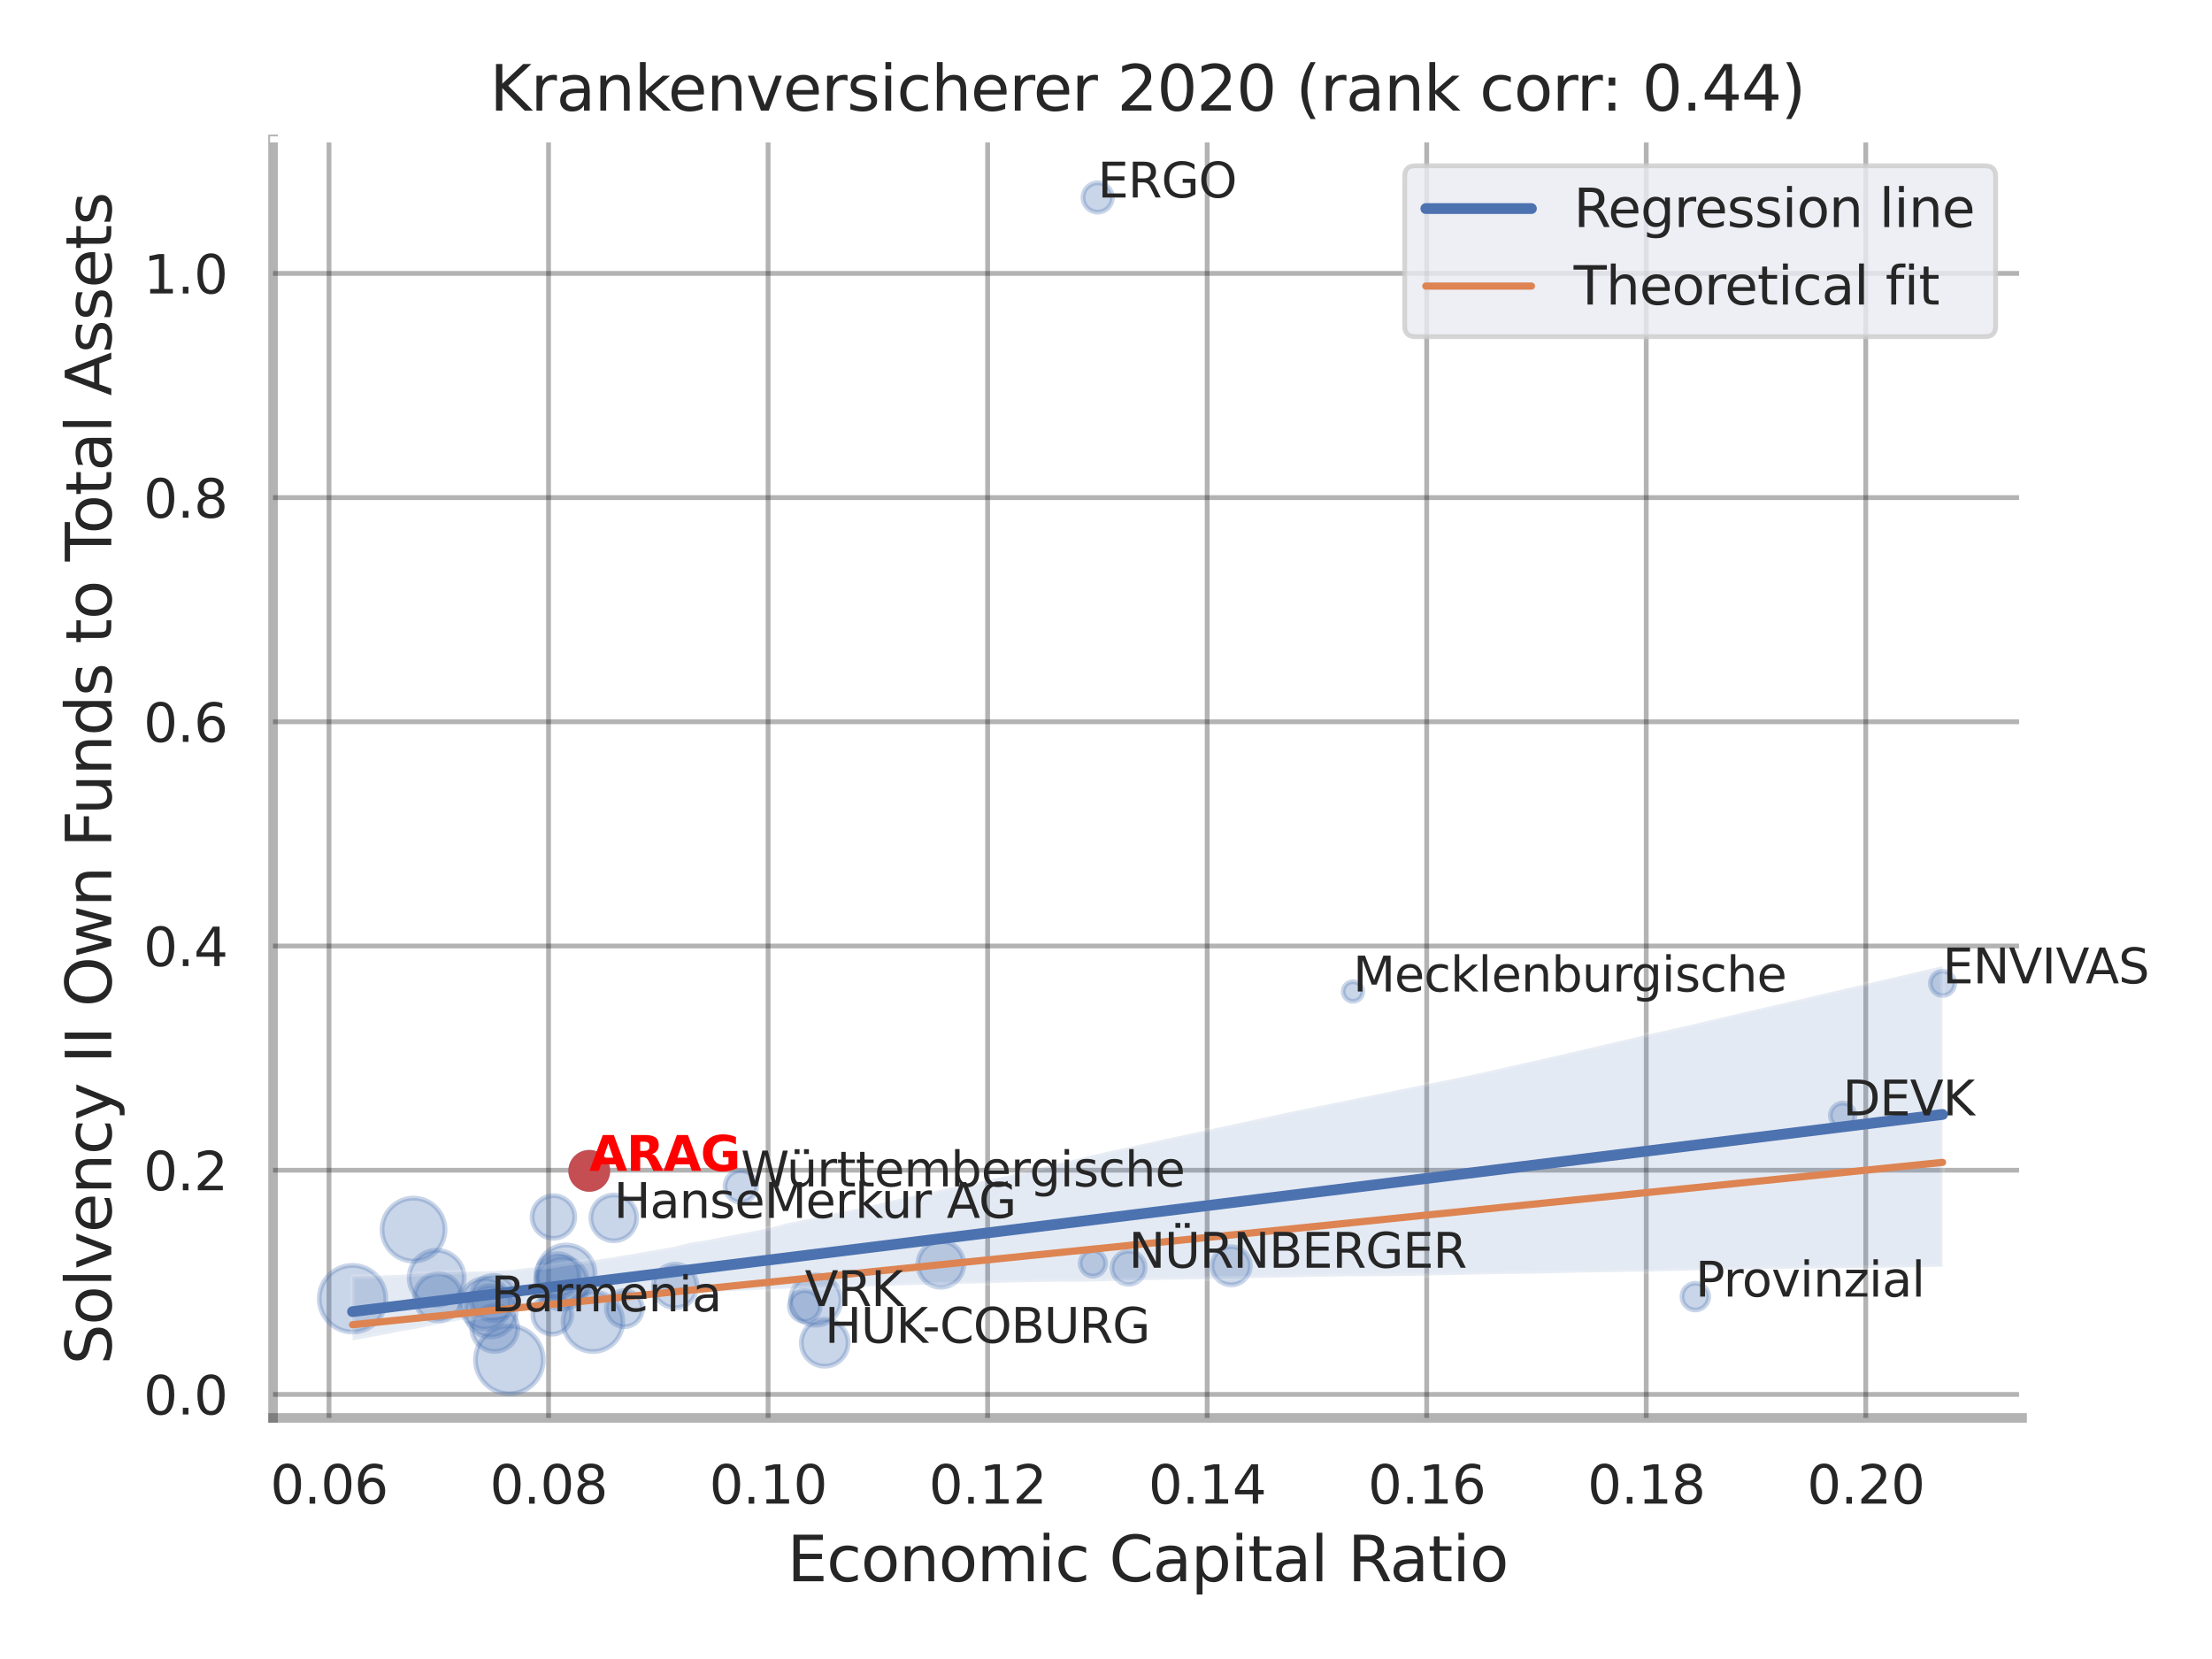 <?xml version="1.0" encoding="utf-8" standalone="no"?>
<!DOCTYPE svg PUBLIC "-//W3C//DTD SVG 1.1//EN"
  "http://www.w3.org/Graphics/SVG/1.1/DTD/svg11.dtd">
<svg xmlns:xlink="http://www.w3.org/1999/xlink" width="460.8pt" height="345.6pt" viewBox="0 0 460.8 345.6" xmlns="http://www.w3.org/2000/svg" version="1.1">
 <defs>
  <style type="text/css">*{stroke-linejoin: round; stroke-linecap: butt}</style>
 </defs>
 <g id="figure_1">
  <g id="patch_1">
   <path d="M 0 345.6 
L 460.8 345.6 
L 460.8 0 
L 0 0 
z
" style="fill: #ffffff"/>
  </g>
  <g id="axes_1">
   <g id="patch_2">
    <path d="M 56.88 295.38 
L 421.233 295.38 
L 421.233 29.04 
L 56.88 29.04 
z
" style="fill: #ffffff"/>
   </g>
   <g id="matplotlib.axis_1">
    <g id="xtick_1">
     <g id="line2d_1">
      <path d="M 68.538 295.38 
L 68.538 29.04 
" clip-path="url(#pa20c123a68)" style="fill: none; stroke: #000000; stroke-opacity: 0.3; stroke-linecap: round"/>
     </g>
     <g id="text_1">
      <!-- 0.06 -->
      <g style="fill: #262626" transform="translate(56.292 313.238) scale(0.11 -0.11)">
       <defs>
        <path id="DejaVuSans-30" d="M 2034 4250 
Q 1547 4250 1301 3770 
Q 1056 3291 1056 2328 
Q 1056 1369 1301 889 
Q 1547 409 2034 409 
Q 2525 409 2770 889 
Q 3016 1369 3016 2328 
Q 3016 3291 2770 3770 
Q 2525 4250 2034 4250 
z
M 2034 4750 
Q 2819 4750 3233 4129 
Q 3647 3509 3647 2328 
Q 3647 1150 3233 529 
Q 2819 -91 2034 -91 
Q 1250 -91 836 529 
Q 422 1150 422 2328 
Q 422 3509 836 4129 
Q 1250 4750 2034 4750 
z
" transform="scale(0.016)"/>
        <path id="DejaVuSans-2e" d="M 684 794 
L 1344 794 
L 1344 0 
L 684 0 
L 684 794 
z
" transform="scale(0.016)"/>
        <path id="DejaVuSans-36" d="M 2113 2584 
Q 1688 2584 1439 2293 
Q 1191 2003 1191 1497 
Q 1191 994 1439 701 
Q 1688 409 2113 409 
Q 2538 409 2786 701 
Q 3034 994 3034 1497 
Q 3034 2003 2786 2293 
Q 2538 2584 2113 2584 
z
M 3366 4563 
L 3366 3988 
Q 3128 4100 2886 4159 
Q 2644 4219 2406 4219 
Q 1781 4219 1451 3797 
Q 1122 3375 1075 2522 
Q 1259 2794 1537 2939 
Q 1816 3084 2150 3084 
Q 2853 3084 3261 2657 
Q 3669 2231 3669 1497 
Q 3669 778 3244 343 
Q 2819 -91 2113 -91 
Q 1303 -91 875 529 
Q 447 1150 447 2328 
Q 447 3434 972 4092 
Q 1497 4750 2381 4750 
Q 2619 4750 2861 4703 
Q 3103 4656 3366 4563 
z
" transform="scale(0.016)"/>
       </defs>
       <use xlink:href="#DejaVuSans-30"/>
       <use xlink:href="#DejaVuSans-2e" x="63.623"/>
       <use xlink:href="#DejaVuSans-30" x="95.41"/>
       <use xlink:href="#DejaVuSans-36" x="159.033"/>
      </g>
     </g>
    </g>
    <g id="xtick_2">
     <g id="line2d_2">
      <path d="M 114.272 295.38 
L 114.272 29.04 
" clip-path="url(#pa20c123a68)" style="fill: none; stroke: #000000; stroke-opacity: 0.3; stroke-linecap: round"/>
     </g>
     <g id="text_2">
      <!-- 0.08 -->
      <g style="fill: #262626" transform="translate(102.026 313.238) scale(0.11 -0.11)">
       <defs>
        <path id="DejaVuSans-38" d="M 2034 2216 
Q 1584 2216 1326 1975 
Q 1069 1734 1069 1313 
Q 1069 891 1326 650 
Q 1584 409 2034 409 
Q 2484 409 2743 651 
Q 3003 894 3003 1313 
Q 3003 1734 2745 1975 
Q 2488 2216 2034 2216 
z
M 1403 2484 
Q 997 2584 770 2862 
Q 544 3141 544 3541 
Q 544 4100 942 4425 
Q 1341 4750 2034 4750 
Q 2731 4750 3128 4425 
Q 3525 4100 3525 3541 
Q 3525 3141 3298 2862 
Q 3072 2584 2669 2484 
Q 3125 2378 3379 2068 
Q 3634 1759 3634 1313 
Q 3634 634 3220 271 
Q 2806 -91 2034 -91 
Q 1263 -91 848 271 
Q 434 634 434 1313 
Q 434 1759 690 2068 
Q 947 2378 1403 2484 
z
M 1172 3481 
Q 1172 3119 1398 2916 
Q 1625 2713 2034 2713 
Q 2441 2713 2670 2916 
Q 2900 3119 2900 3481 
Q 2900 3844 2670 4047 
Q 2441 4250 2034 4250 
Q 1625 4250 1398 4047 
Q 1172 3844 1172 3481 
z
" transform="scale(0.016)"/>
       </defs>
       <use xlink:href="#DejaVuSans-30"/>
       <use xlink:href="#DejaVuSans-2e" x="63.623"/>
       <use xlink:href="#DejaVuSans-30" x="95.41"/>
       <use xlink:href="#DejaVuSans-38" x="159.033"/>
      </g>
     </g>
    </g>
    <g id="xtick_3">
     <g id="line2d_3">
      <path d="M 160.006 295.38 
L 160.006 29.04 
" clip-path="url(#pa20c123a68)" style="fill: none; stroke: #000000; stroke-opacity: 0.3; stroke-linecap: round"/>
     </g>
     <g id="text_3">
      <!-- 0.10 -->
      <g style="fill: #262626" transform="translate(147.759 313.238) scale(0.11 -0.11)">
       <defs>
        <path id="DejaVuSans-31" d="M 794 531 
L 1825 531 
L 1825 4091 
L 703 3866 
L 703 4441 
L 1819 4666 
L 2450 4666 
L 2450 531 
L 3481 531 
L 3481 0 
L 794 0 
L 794 531 
z
" transform="scale(0.016)"/>
       </defs>
       <use xlink:href="#DejaVuSans-30"/>
       <use xlink:href="#DejaVuSans-2e" x="63.623"/>
       <use xlink:href="#DejaVuSans-31" x="95.41"/>
       <use xlink:href="#DejaVuSans-30" x="159.033"/>
      </g>
     </g>
    </g>
    <g id="xtick_4">
     <g id="line2d_4">
      <path d="M 205.739 295.38 
L 205.739 29.04 
" clip-path="url(#pa20c123a68)" style="fill: none; stroke: #000000; stroke-opacity: 0.3; stroke-linecap: round"/>
     </g>
     <g id="text_4">
      <!-- 0.12 -->
      <g style="fill: #262626" transform="translate(193.493 313.238) scale(0.11 -0.11)">
       <defs>
        <path id="DejaVuSans-32" d="M 1228 531 
L 3431 531 
L 3431 0 
L 469 0 
L 469 531 
Q 828 903 1448 1529 
Q 2069 2156 2228 2338 
Q 2531 2678 2651 2914 
Q 2772 3150 2772 3378 
Q 2772 3750 2511 3984 
Q 2250 4219 1831 4219 
Q 1534 4219 1204 4116 
Q 875 4013 500 3803 
L 500 4441 
Q 881 4594 1212 4672 
Q 1544 4750 1819 4750 
Q 2544 4750 2975 4387 
Q 3406 4025 3406 3419 
Q 3406 3131 3298 2873 
Q 3191 2616 2906 2266 
Q 2828 2175 2409 1742 
Q 1991 1309 1228 531 
z
" transform="scale(0.016)"/>
       </defs>
       <use xlink:href="#DejaVuSans-30"/>
       <use xlink:href="#DejaVuSans-2e" x="63.623"/>
       <use xlink:href="#DejaVuSans-31" x="95.41"/>
       <use xlink:href="#DejaVuSans-32" x="159.033"/>
      </g>
     </g>
    </g>
    <g id="xtick_5">
     <g id="line2d_5">
      <path d="M 251.473 295.38 
L 251.473 29.04 
" clip-path="url(#pa20c123a68)" style="fill: none; stroke: #000000; stroke-opacity: 0.3; stroke-linecap: round"/>
     </g>
     <g id="text_5">
      <!-- 0.14 -->
      <g style="fill: #262626" transform="translate(239.227 313.238) scale(0.11 -0.11)">
       <defs>
        <path id="DejaVuSans-34" d="M 2419 4116 
L 825 1625 
L 2419 1625 
L 2419 4116 
z
M 2253 4666 
L 3047 4666 
L 3047 1625 
L 3713 1625 
L 3713 1100 
L 3047 1100 
L 3047 0 
L 2419 0 
L 2419 1100 
L 313 1100 
L 313 1709 
L 2253 4666 
z
" transform="scale(0.016)"/>
       </defs>
       <use xlink:href="#DejaVuSans-30"/>
       <use xlink:href="#DejaVuSans-2e" x="63.623"/>
       <use xlink:href="#DejaVuSans-31" x="95.41"/>
       <use xlink:href="#DejaVuSans-34" x="159.033"/>
      </g>
     </g>
    </g>
    <g id="xtick_6">
     <g id="line2d_6">
      <path d="M 297.207 295.38 
L 297.207 29.04 
" clip-path="url(#pa20c123a68)" style="fill: none; stroke: #000000; stroke-opacity: 0.3; stroke-linecap: round"/>
     </g>
     <g id="text_6">
      <!-- 0.16 -->
      <g style="fill: #262626" transform="translate(284.961 313.238) scale(0.11 -0.11)">
       <use xlink:href="#DejaVuSans-30"/>
       <use xlink:href="#DejaVuSans-2e" x="63.623"/>
       <use xlink:href="#DejaVuSans-31" x="95.41"/>
       <use xlink:href="#DejaVuSans-36" x="159.033"/>
      </g>
     </g>
    </g>
    <g id="xtick_7">
     <g id="line2d_7">
      <path d="M 342.941 295.38 
L 342.941 29.04 
" clip-path="url(#pa20c123a68)" style="fill: none; stroke: #000000; stroke-opacity: 0.3; stroke-linecap: round"/>
     </g>
     <g id="text_7">
      <!-- 0.18 -->
      <g style="fill: #262626" transform="translate(330.695 313.238) scale(0.11 -0.11)">
       <use xlink:href="#DejaVuSans-30"/>
       <use xlink:href="#DejaVuSans-2e" x="63.623"/>
       <use xlink:href="#DejaVuSans-31" x="95.41"/>
       <use xlink:href="#DejaVuSans-38" x="159.033"/>
      </g>
     </g>
    </g>
    <g id="xtick_8">
     <g id="line2d_8">
      <path d="M 388.675 295.38 
L 388.675 29.04 
" clip-path="url(#pa20c123a68)" style="fill: none; stroke: #000000; stroke-opacity: 0.3; stroke-linecap: round"/>
     </g>
     <g id="text_8">
      <!-- 0.20 -->
      <g style="fill: #262626" transform="translate(376.429 313.238) scale(0.11 -0.11)">
       <use xlink:href="#DejaVuSans-30"/>
       <use xlink:href="#DejaVuSans-2e" x="63.623"/>
       <use xlink:href="#DejaVuSans-32" x="95.41"/>
       <use xlink:href="#DejaVuSans-30" x="159.033"/>
      </g>
     </g>
    </g>
    <g id="text_9">
     <!-- Economic Capital Ratio -->
     <g style="fill: #262626" transform="translate(163.982 329.404) scale(0.13 -0.13)">
      <defs>
       <path id="DejaVuSans-45" d="M 628 4666 
L 3578 4666 
L 3578 4134 
L 1259 4134 
L 1259 2753 
L 3481 2753 
L 3481 2222 
L 1259 2222 
L 1259 531 
L 3634 531 
L 3634 0 
L 628 0 
L 628 4666 
z
" transform="scale(0.016)"/>
       <path id="DejaVuSans-63" d="M 3122 3366 
L 3122 2828 
Q 2878 2963 2633 3030 
Q 2388 3097 2138 3097 
Q 1578 3097 1268 2742 
Q 959 2388 959 1747 
Q 959 1106 1268 751 
Q 1578 397 2138 397 
Q 2388 397 2633 464 
Q 2878 531 3122 666 
L 3122 134 
Q 2881 22 2623 -34 
Q 2366 -91 2075 -91 
Q 1284 -91 818 406 
Q 353 903 353 1747 
Q 353 2603 823 3093 
Q 1294 3584 2113 3584 
Q 2378 3584 2631 3529 
Q 2884 3475 3122 3366 
z
" transform="scale(0.016)"/>
       <path id="DejaVuSans-6f" d="M 1959 3097 
Q 1497 3097 1228 2736 
Q 959 2375 959 1747 
Q 959 1119 1226 758 
Q 1494 397 1959 397 
Q 2419 397 2687 759 
Q 2956 1122 2956 1747 
Q 2956 2369 2687 2733 
Q 2419 3097 1959 3097 
z
M 1959 3584 
Q 2709 3584 3137 3096 
Q 3566 2609 3566 1747 
Q 3566 888 3137 398 
Q 2709 -91 1959 -91 
Q 1206 -91 779 398 
Q 353 888 353 1747 
Q 353 2609 779 3096 
Q 1206 3584 1959 3584 
z
" transform="scale(0.016)"/>
       <path id="DejaVuSans-6e" d="M 3513 2113 
L 3513 0 
L 2938 0 
L 2938 2094 
Q 2938 2591 2744 2837 
Q 2550 3084 2163 3084 
Q 1697 3084 1428 2787 
Q 1159 2491 1159 1978 
L 1159 0 
L 581 0 
L 581 3500 
L 1159 3500 
L 1159 2956 
Q 1366 3272 1645 3428 
Q 1925 3584 2291 3584 
Q 2894 3584 3203 3211 
Q 3513 2838 3513 2113 
z
" transform="scale(0.016)"/>
       <path id="DejaVuSans-6d" d="M 3328 2828 
Q 3544 3216 3844 3400 
Q 4144 3584 4550 3584 
Q 5097 3584 5394 3201 
Q 5691 2819 5691 2113 
L 5691 0 
L 5113 0 
L 5113 2094 
Q 5113 2597 4934 2840 
Q 4756 3084 4391 3084 
Q 3944 3084 3684 2787 
Q 3425 2491 3425 1978 
L 3425 0 
L 2847 0 
L 2847 2094 
Q 2847 2600 2669 2842 
Q 2491 3084 2119 3084 
Q 1678 3084 1418 2786 
Q 1159 2488 1159 1978 
L 1159 0 
L 581 0 
L 581 3500 
L 1159 3500 
L 1159 2956 
Q 1356 3278 1631 3431 
Q 1906 3584 2284 3584 
Q 2666 3584 2933 3390 
Q 3200 3197 3328 2828 
z
" transform="scale(0.016)"/>
       <path id="DejaVuSans-69" d="M 603 3500 
L 1178 3500 
L 1178 0 
L 603 0 
L 603 3500 
z
M 603 4863 
L 1178 4863 
L 1178 4134 
L 603 4134 
L 603 4863 
z
" transform="scale(0.016)"/>
       <path id="DejaVuSans-20" transform="scale(0.016)"/>
       <path id="DejaVuSans-43" d="M 4122 4306 
L 4122 3641 
Q 3803 3938 3442 4084 
Q 3081 4231 2675 4231 
Q 1875 4231 1450 3742 
Q 1025 3253 1025 2328 
Q 1025 1406 1450 917 
Q 1875 428 2675 428 
Q 3081 428 3442 575 
Q 3803 722 4122 1019 
L 4122 359 
Q 3791 134 3420 21 
Q 3050 -91 2638 -91 
Q 1578 -91 968 557 
Q 359 1206 359 2328 
Q 359 3453 968 4101 
Q 1578 4750 2638 4750 
Q 3056 4750 3426 4639 
Q 3797 4528 4122 4306 
z
" transform="scale(0.016)"/>
       <path id="DejaVuSans-61" d="M 2194 1759 
Q 1497 1759 1228 1600 
Q 959 1441 959 1056 
Q 959 750 1161 570 
Q 1363 391 1709 391 
Q 2188 391 2477 730 
Q 2766 1069 2766 1631 
L 2766 1759 
L 2194 1759 
z
M 3341 1997 
L 3341 0 
L 2766 0 
L 2766 531 
Q 2569 213 2275 61 
Q 1981 -91 1556 -91 
Q 1019 -91 701 211 
Q 384 513 384 1019 
Q 384 1609 779 1909 
Q 1175 2209 1959 2209 
L 2766 2209 
L 2766 2266 
Q 2766 2663 2505 2880 
Q 2244 3097 1772 3097 
Q 1472 3097 1187 3025 
Q 903 2953 641 2809 
L 641 3341 
Q 956 3463 1253 3523 
Q 1550 3584 1831 3584 
Q 2591 3584 2966 3190 
Q 3341 2797 3341 1997 
z
" transform="scale(0.016)"/>
       <path id="DejaVuSans-70" d="M 1159 525 
L 1159 -1331 
L 581 -1331 
L 581 3500 
L 1159 3500 
L 1159 2969 
Q 1341 3281 1617 3432 
Q 1894 3584 2278 3584 
Q 2916 3584 3314 3078 
Q 3713 2572 3713 1747 
Q 3713 922 3314 415 
Q 2916 -91 2278 -91 
Q 1894 -91 1617 61 
Q 1341 213 1159 525 
z
M 3116 1747 
Q 3116 2381 2855 2742 
Q 2594 3103 2138 3103 
Q 1681 3103 1420 2742 
Q 1159 2381 1159 1747 
Q 1159 1113 1420 752 
Q 1681 391 2138 391 
Q 2594 391 2855 752 
Q 3116 1113 3116 1747 
z
" transform="scale(0.016)"/>
       <path id="DejaVuSans-74" d="M 1172 4494 
L 1172 3500 
L 2356 3500 
L 2356 3053 
L 1172 3053 
L 1172 1153 
Q 1172 725 1289 603 
Q 1406 481 1766 481 
L 2356 481 
L 2356 0 
L 1766 0 
Q 1100 0 847 248 
Q 594 497 594 1153 
L 594 3053 
L 172 3053 
L 172 3500 
L 594 3500 
L 594 4494 
L 1172 4494 
z
" transform="scale(0.016)"/>
       <path id="DejaVuSans-6c" d="M 603 4863 
L 1178 4863 
L 1178 0 
L 603 0 
L 603 4863 
z
" transform="scale(0.016)"/>
       <path id="DejaVuSans-52" d="M 2841 2188 
Q 3044 2119 3236 1894 
Q 3428 1669 3622 1275 
L 4263 0 
L 3584 0 
L 2988 1197 
Q 2756 1666 2539 1819 
Q 2322 1972 1947 1972 
L 1259 1972 
L 1259 0 
L 628 0 
L 628 4666 
L 2053 4666 
Q 2853 4666 3247 4331 
Q 3641 3997 3641 3322 
Q 3641 2881 3436 2590 
Q 3231 2300 2841 2188 
z
M 1259 4147 
L 1259 2491 
L 2053 2491 
Q 2509 2491 2742 2702 
Q 2975 2913 2975 3322 
Q 2975 3731 2742 3939 
Q 2509 4147 2053 4147 
L 1259 4147 
z
" transform="scale(0.016)"/>
      </defs>
      <use xlink:href="#DejaVuSans-45"/>
      <use xlink:href="#DejaVuSans-63" x="63.184"/>
      <use xlink:href="#DejaVuSans-6f" x="118.164"/>
      <use xlink:href="#DejaVuSans-6e" x="179.346"/>
      <use xlink:href="#DejaVuSans-6f" x="242.725"/>
      <use xlink:href="#DejaVuSans-6d" x="303.906"/>
      <use xlink:href="#DejaVuSans-69" x="401.318"/>
      <use xlink:href="#DejaVuSans-63" x="429.102"/>
      <use xlink:href="#DejaVuSans-20" x="484.082"/>
      <use xlink:href="#DejaVuSans-43" x="515.869"/>
      <use xlink:href="#DejaVuSans-61" x="585.693"/>
      <use xlink:href="#DejaVuSans-70" x="646.973"/>
      <use xlink:href="#DejaVuSans-69" x="710.449"/>
      <use xlink:href="#DejaVuSans-74" x="738.232"/>
      <use xlink:href="#DejaVuSans-61" x="777.441"/>
      <use xlink:href="#DejaVuSans-6c" x="838.721"/>
      <use xlink:href="#DejaVuSans-20" x="866.504"/>
      <use xlink:href="#DejaVuSans-52" x="898.291"/>
      <use xlink:href="#DejaVuSans-61" x="965.523"/>
      <use xlink:href="#DejaVuSans-74" x="1026.803"/>
      <use xlink:href="#DejaVuSans-69" x="1066.012"/>
      <use xlink:href="#DejaVuSans-6f" x="1093.795"/>
     </g>
    </g>
   </g>
   <g id="matplotlib.axis_2">
    <g id="ytick_1">
     <g id="line2d_9">
      <path d="M 56.88 290.478 
L 421.233 290.478 
" clip-path="url(#pa20c123a68)" style="fill: none; stroke: #000000; stroke-opacity: 0.3; stroke-linecap: round"/>
     </g>
     <g id="text_10">
      <!-- 0.0 -->
      <g style="fill: #262626" transform="translate(29.887 294.657) scale(0.11 -0.11)">
       <use xlink:href="#DejaVuSans-30"/>
       <use xlink:href="#DejaVuSans-2e" x="63.623"/>
       <use xlink:href="#DejaVuSans-30" x="95.41"/>
      </g>
     </g>
    </g>
    <g id="ytick_2">
     <g id="line2d_10">
      <path d="M 56.88 243.774 
L 421.233 243.774 
" clip-path="url(#pa20c123a68)" style="fill: none; stroke: #000000; stroke-opacity: 0.3; stroke-linecap: round"/>
     </g>
     <g id="text_11">
      <!-- 0.2 -->
      <g style="fill: #262626" transform="translate(29.887 247.953) scale(0.11 -0.11)">
       <use xlink:href="#DejaVuSans-30"/>
       <use xlink:href="#DejaVuSans-2e" x="63.623"/>
       <use xlink:href="#DejaVuSans-32" x="95.41"/>
      </g>
     </g>
    </g>
    <g id="ytick_3">
     <g id="line2d_11">
      <path d="M 56.88 197.069 
L 421.233 197.069 
" clip-path="url(#pa20c123a68)" style="fill: none; stroke: #000000; stroke-opacity: 0.3; stroke-linecap: round"/>
     </g>
     <g id="text_12">
      <!-- 0.4 -->
      <g style="fill: #262626" transform="translate(29.887 201.248) scale(0.11 -0.11)">
       <use xlink:href="#DejaVuSans-30"/>
       <use xlink:href="#DejaVuSans-2e" x="63.623"/>
       <use xlink:href="#DejaVuSans-34" x="95.41"/>
      </g>
     </g>
    </g>
    <g id="ytick_4">
     <g id="line2d_12">
      <path d="M 56.88 150.364 
L 421.233 150.364 
" clip-path="url(#pa20c123a68)" style="fill: none; stroke: #000000; stroke-opacity: 0.3; stroke-linecap: round"/>
     </g>
     <g id="text_13">
      <!-- 0.6 -->
      <g style="fill: #262626" transform="translate(29.887 154.543) scale(0.11 -0.11)">
       <use xlink:href="#DejaVuSans-30"/>
       <use xlink:href="#DejaVuSans-2e" x="63.623"/>
       <use xlink:href="#DejaVuSans-36" x="95.41"/>
      </g>
     </g>
    </g>
    <g id="ytick_5">
     <g id="line2d_13">
      <path d="M 56.88 103.66 
L 421.233 103.66 
" clip-path="url(#pa20c123a68)" style="fill: none; stroke: #000000; stroke-opacity: 0.3; stroke-linecap: round"/>
     </g>
     <g id="text_14">
      <!-- 0.8 -->
      <g style="fill: #262626" transform="translate(29.887 107.839) scale(0.11 -0.11)">
       <use xlink:href="#DejaVuSans-30"/>
       <use xlink:href="#DejaVuSans-2e" x="63.623"/>
       <use xlink:href="#DejaVuSans-38" x="95.41"/>
      </g>
     </g>
    </g>
    <g id="ytick_6">
     <g id="line2d_14">
      <path d="M 56.88 56.955 
L 421.233 56.955 
" clip-path="url(#pa20c123a68)" style="fill: none; stroke: #000000; stroke-opacity: 0.3; stroke-linecap: round"/>
     </g>
     <g id="text_15">
      <!-- 1.0 -->
      <g style="fill: #262626" transform="translate(29.887 61.134) scale(0.11 -0.11)">
       <use xlink:href="#DejaVuSans-31"/>
       <use xlink:href="#DejaVuSans-2e" x="63.623"/>
       <use xlink:href="#DejaVuSans-30" x="95.41"/>
      </g>
     </g>
    </g>
    <g id="text_16">
     <!-- Solvency II Own Funds to Total Assets -->
     <g style="fill: #262626" transform="translate(23.183 284.278) rotate(-90) scale(0.13 -0.13)">
      <defs>
       <path id="DejaVuSans-53" d="M 3425 4513 
L 3425 3897 
Q 3066 4069 2747 4153 
Q 2428 4238 2131 4238 
Q 1616 4238 1336 4038 
Q 1056 3838 1056 3469 
Q 1056 3159 1242 3001 
Q 1428 2844 1947 2747 
L 2328 2669 
Q 3034 2534 3370 2195 
Q 3706 1856 3706 1288 
Q 3706 609 3251 259 
Q 2797 -91 1919 -91 
Q 1588 -91 1214 -16 
Q 841 59 441 206 
L 441 856 
Q 825 641 1194 531 
Q 1563 422 1919 422 
Q 2459 422 2753 634 
Q 3047 847 3047 1241 
Q 3047 1584 2836 1778 
Q 2625 1972 2144 2069 
L 1759 2144 
Q 1053 2284 737 2584 
Q 422 2884 422 3419 
Q 422 4038 858 4394 
Q 1294 4750 2059 4750 
Q 2388 4750 2728 4690 
Q 3069 4631 3425 4513 
z
" transform="scale(0.016)"/>
       <path id="DejaVuSans-76" d="M 191 3500 
L 800 3500 
L 1894 563 
L 2988 3500 
L 3597 3500 
L 2284 0 
L 1503 0 
L 191 3500 
z
" transform="scale(0.016)"/>
       <path id="DejaVuSans-65" d="M 3597 1894 
L 3597 1613 
L 953 1613 
Q 991 1019 1311 708 
Q 1631 397 2203 397 
Q 2534 397 2845 478 
Q 3156 559 3463 722 
L 3463 178 
Q 3153 47 2828 -22 
Q 2503 -91 2169 -91 
Q 1331 -91 842 396 
Q 353 884 353 1716 
Q 353 2575 817 3079 
Q 1281 3584 2069 3584 
Q 2775 3584 3186 3129 
Q 3597 2675 3597 1894 
z
M 3022 2063 
Q 3016 2534 2758 2815 
Q 2500 3097 2075 3097 
Q 1594 3097 1305 2825 
Q 1016 2553 972 2059 
L 3022 2063 
z
" transform="scale(0.016)"/>
       <path id="DejaVuSans-79" d="M 2059 -325 
Q 1816 -950 1584 -1140 
Q 1353 -1331 966 -1331 
L 506 -1331 
L 506 -850 
L 844 -850 
Q 1081 -850 1212 -737 
Q 1344 -625 1503 -206 
L 1606 56 
L 191 3500 
L 800 3500 
L 1894 763 
L 2988 3500 
L 3597 3500 
L 2059 -325 
z
" transform="scale(0.016)"/>
       <path id="DejaVuSans-49" d="M 628 4666 
L 1259 4666 
L 1259 0 
L 628 0 
L 628 4666 
z
" transform="scale(0.016)"/>
       <path id="DejaVuSans-4f" d="M 2522 4238 
Q 1834 4238 1429 3725 
Q 1025 3213 1025 2328 
Q 1025 1447 1429 934 
Q 1834 422 2522 422 
Q 3209 422 3611 934 
Q 4013 1447 4013 2328 
Q 4013 3213 3611 3725 
Q 3209 4238 2522 4238 
z
M 2522 4750 
Q 3503 4750 4090 4092 
Q 4678 3434 4678 2328 
Q 4678 1225 4090 567 
Q 3503 -91 2522 -91 
Q 1538 -91 948 565 
Q 359 1222 359 2328 
Q 359 3434 948 4092 
Q 1538 4750 2522 4750 
z
" transform="scale(0.016)"/>
       <path id="DejaVuSans-77" d="M 269 3500 
L 844 3500 
L 1563 769 
L 2278 3500 
L 2956 3500 
L 3675 769 
L 4391 3500 
L 4966 3500 
L 4050 0 
L 3372 0 
L 2619 2869 
L 1863 0 
L 1184 0 
L 269 3500 
z
" transform="scale(0.016)"/>
       <path id="DejaVuSans-46" d="M 628 4666 
L 3309 4666 
L 3309 4134 
L 1259 4134 
L 1259 2759 
L 3109 2759 
L 3109 2228 
L 1259 2228 
L 1259 0 
L 628 0 
L 628 4666 
z
" transform="scale(0.016)"/>
       <path id="DejaVuSans-75" d="M 544 1381 
L 544 3500 
L 1119 3500 
L 1119 1403 
Q 1119 906 1312 657 
Q 1506 409 1894 409 
Q 2359 409 2629 706 
Q 2900 1003 2900 1516 
L 2900 3500 
L 3475 3500 
L 3475 0 
L 2900 0 
L 2900 538 
Q 2691 219 2414 64 
Q 2138 -91 1772 -91 
Q 1169 -91 856 284 
Q 544 659 544 1381 
z
M 1991 3584 
L 1991 3584 
z
" transform="scale(0.016)"/>
       <path id="DejaVuSans-64" d="M 2906 2969 
L 2906 4863 
L 3481 4863 
L 3481 0 
L 2906 0 
L 2906 525 
Q 2725 213 2448 61 
Q 2172 -91 1784 -91 
Q 1150 -91 751 415 
Q 353 922 353 1747 
Q 353 2572 751 3078 
Q 1150 3584 1784 3584 
Q 2172 3584 2448 3432 
Q 2725 3281 2906 2969 
z
M 947 1747 
Q 947 1113 1208 752 
Q 1469 391 1925 391 
Q 2381 391 2643 752 
Q 2906 1113 2906 1747 
Q 2906 2381 2643 2742 
Q 2381 3103 1925 3103 
Q 1469 3103 1208 2742 
Q 947 2381 947 1747 
z
" transform="scale(0.016)"/>
       <path id="DejaVuSans-73" d="M 2834 3397 
L 2834 2853 
Q 2591 2978 2328 3040 
Q 2066 3103 1784 3103 
Q 1356 3103 1142 2972 
Q 928 2841 928 2578 
Q 928 2378 1081 2264 
Q 1234 2150 1697 2047 
L 1894 2003 
Q 2506 1872 2764 1633 
Q 3022 1394 3022 966 
Q 3022 478 2636 193 
Q 2250 -91 1575 -91 
Q 1294 -91 989 -36 
Q 684 19 347 128 
L 347 722 
Q 666 556 975 473 
Q 1284 391 1588 391 
Q 1994 391 2212 530 
Q 2431 669 2431 922 
Q 2431 1156 2273 1281 
Q 2116 1406 1581 1522 
L 1381 1569 
Q 847 1681 609 1914 
Q 372 2147 372 2553 
Q 372 3047 722 3315 
Q 1072 3584 1716 3584 
Q 2034 3584 2315 3537 
Q 2597 3491 2834 3397 
z
" transform="scale(0.016)"/>
       <path id="DejaVuSans-54" d="M -19 4666 
L 3928 4666 
L 3928 4134 
L 2272 4134 
L 2272 0 
L 1638 0 
L 1638 4134 
L -19 4134 
L -19 4666 
z
" transform="scale(0.016)"/>
       <path id="DejaVuSans-41" d="M 2188 4044 
L 1331 1722 
L 3047 1722 
L 2188 4044 
z
M 1831 4666 
L 2547 4666 
L 4325 0 
L 3669 0 
L 3244 1197 
L 1141 1197 
L 716 0 
L 50 0 
L 1831 4666 
z
" transform="scale(0.016)"/>
      </defs>
      <use xlink:href="#DejaVuSans-53"/>
      <use xlink:href="#DejaVuSans-6f" x="63.477"/>
      <use xlink:href="#DejaVuSans-6c" x="124.658"/>
      <use xlink:href="#DejaVuSans-76" x="152.441"/>
      <use xlink:href="#DejaVuSans-65" x="211.621"/>
      <use xlink:href="#DejaVuSans-6e" x="273.145"/>
      <use xlink:href="#DejaVuSans-63" x="336.523"/>
      <use xlink:href="#DejaVuSans-79" x="391.504"/>
      <use xlink:href="#DejaVuSans-20" x="450.684"/>
      <use xlink:href="#DejaVuSans-49" x="482.471"/>
      <use xlink:href="#DejaVuSans-49" x="511.963"/>
      <use xlink:href="#DejaVuSans-20" x="541.455"/>
      <use xlink:href="#DejaVuSans-4f" x="573.242"/>
      <use xlink:href="#DejaVuSans-77" x="651.953"/>
      <use xlink:href="#DejaVuSans-6e" x="733.74"/>
      <use xlink:href="#DejaVuSans-20" x="797.119"/>
      <use xlink:href="#DejaVuSans-46" x="828.906"/>
      <use xlink:href="#DejaVuSans-75" x="880.926"/>
      <use xlink:href="#DejaVuSans-6e" x="944.305"/>
      <use xlink:href="#DejaVuSans-64" x="1007.684"/>
      <use xlink:href="#DejaVuSans-73" x="1071.16"/>
      <use xlink:href="#DejaVuSans-20" x="1123.26"/>
      <use xlink:href="#DejaVuSans-74" x="1155.047"/>
      <use xlink:href="#DejaVuSans-6f" x="1194.256"/>
      <use xlink:href="#DejaVuSans-20" x="1255.438"/>
      <use xlink:href="#DejaVuSans-54" x="1287.225"/>
      <use xlink:href="#DejaVuSans-6f" x="1331.309"/>
      <use xlink:href="#DejaVuSans-74" x="1392.49"/>
      <use xlink:href="#DejaVuSans-61" x="1431.699"/>
      <use xlink:href="#DejaVuSans-6c" x="1492.979"/>
      <use xlink:href="#DejaVuSans-20" x="1520.762"/>
      <use xlink:href="#DejaVuSans-41" x="1552.549"/>
      <use xlink:href="#DejaVuSans-73" x="1620.957"/>
      <use xlink:href="#DejaVuSans-73" x="1673.057"/>
      <use xlink:href="#DejaVuSans-65" x="1725.156"/>
      <use xlink:href="#DejaVuSans-74" x="1786.68"/>
      <use xlink:href="#DejaVuSans-73" x="1825.889"/>
     </g>
    </g>
   </g>
   <g id="PathCollection_1">
    <path d="M 117.002 272.713 
C 118.44 272.713 119.82 272.142 120.837 271.125 
C 121.854 270.108 122.425 268.729 122.425 267.29 
C 122.425 265.852 121.854 264.473 120.837 263.456 
C 119.82 262.439 118.44 261.867 117.002 261.867 
C 115.564 261.867 114.185 262.439 113.168 263.456 
C 112.151 264.473 111.579 265.852 111.579 267.29 
C 111.579 268.729 112.151 270.108 113.168 271.125 
C 114.185 272.142 115.564 272.713 117.002 272.713 
z
" clip-path="url(#pa20c123a68)" style="fill: #4c72b0; fill-opacity: 0.3; stroke: #4c72b0; stroke-opacity: 0.3"/>
    <path d="M 123.526 281.549 
C 125.176 281.549 126.758 280.894 127.925 279.727 
C 129.091 278.561 129.746 276.979 129.746 275.329 
C 129.746 273.68 129.091 272.097 127.925 270.931 
C 126.758 269.765 125.176 269.109 123.526 269.109 
C 121.877 269.109 120.295 269.765 119.128 270.931 
C 117.962 272.097 117.306 273.68 117.306 275.329 
C 117.306 276.979 117.962 278.561 119.128 279.727 
C 120.295 280.894 121.877 281.549 123.526 281.549 
z
" clip-path="url(#pa20c123a68)" style="fill: #4c72b0; fill-opacity: 0.3; stroke: #4c72b0; stroke-opacity: 0.3"/>
    <path d="M 90.967 271.944 
C 92.49 271.944 93.95 271.339 95.027 270.262 
C 96.104 269.185 96.709 267.725 96.709 266.202 
C 96.709 264.679 96.104 263.218 95.027 262.142 
C 93.95 261.065 92.49 260.46 90.967 260.46 
C 89.444 260.46 87.983 261.065 86.906 262.142 
C 85.83 263.218 85.225 264.679 85.225 266.202 
C 85.225 267.725 85.83 269.185 86.906 270.262 
C 87.983 271.339 89.444 271.944 90.967 271.944 
z
" clip-path="url(#pa20c123a68)" style="fill: #4c72b0; fill-opacity: 0.3; stroke: #4c72b0; stroke-opacity: 0.3"/>
    <path d="M 195.997 268.162 
C 197.267 268.162 198.486 267.657 199.384 266.759 
C 200.282 265.861 200.787 264.643 200.787 263.372 
C 200.787 262.102 200.282 260.884 199.384 259.986 
C 198.486 259.087 197.267 258.583 195.997 258.583 
C 194.727 258.583 193.509 259.087 192.61 259.986 
C 191.712 260.884 191.208 262.102 191.208 263.372 
C 191.208 264.643 191.712 265.861 192.61 266.759 
C 193.509 267.657 194.727 268.162 195.997 268.162 
z
" clip-path="url(#pa20c123a68)" style="fill: #4c72b0; fill-opacity: 0.3; stroke: #4c72b0; stroke-opacity: 0.3"/>
    <path d="M 106.115 290.345 
C 107.991 290.345 109.789 289.6 111.115 288.274 
C 112.441 286.948 113.187 285.149 113.187 283.274 
C 113.187 281.398 112.441 279.6 111.115 278.274 
C 109.789 276.948 107.991 276.203 106.115 276.203 
C 104.24 276.203 102.441 276.948 101.115 278.274 
C 99.789 279.6 99.044 281.398 99.044 283.274 
C 99.044 285.149 99.789 286.948 101.115 288.274 
C 102.441 289.6 104.24 290.345 106.115 290.345 
z
" clip-path="url(#pa20c123a68)" style="fill: #4c72b0; fill-opacity: 0.3; stroke: #4c72b0; stroke-opacity: 0.3"/>
    <path d="M 86.147 262.71 
C 87.887 262.71 89.556 262.018 90.787 260.788 
C 92.017 259.557 92.709 257.888 92.709 256.148 
C 92.709 254.408 92.017 252.739 90.787 251.508 
C 89.556 250.278 87.887 249.586 86.147 249.586 
C 84.407 249.586 82.738 250.278 81.507 251.508 
C 80.277 252.739 79.585 254.408 79.585 256.148 
C 79.585 257.888 80.277 259.557 81.507 260.788 
C 82.738 262.018 84.407 262.71 86.147 262.71 
z
" clip-path="url(#pa20c123a68)" style="fill: #4c72b0; fill-opacity: 0.3; stroke: #4c72b0; stroke-opacity: 0.3"/>
    <path d="M 115.291 257.962 
C 116.469 257.962 117.598 257.494 118.431 256.661 
C 119.264 255.828 119.732 254.698 119.732 253.52 
C 119.732 252.343 119.264 251.213 118.431 250.38 
C 117.598 249.547 116.469 249.079 115.291 249.079 
C 114.113 249.079 112.983 249.547 112.15 250.38 
C 111.317 251.213 110.849 252.343 110.849 253.52 
C 110.849 254.698 111.317 255.828 112.15 256.661 
C 112.983 257.494 114.113 257.962 115.291 257.962 
z
" clip-path="url(#pa20c123a68)" style="fill: #4c72b0; fill-opacity: 0.3; stroke: #4c72b0; stroke-opacity: 0.3"/>
    <path d="M 103.074 281.524 
C 104.342 281.524 105.558 281.021 106.455 280.124 
C 107.351 279.228 107.855 278.012 107.855 276.744 
C 107.855 275.476 107.351 274.26 106.455 273.364 
C 105.558 272.467 104.342 271.963 103.074 271.963 
C 101.807 271.963 100.591 272.467 99.694 273.364 
C 98.798 274.26 98.294 275.476 98.294 276.744 
C 98.294 278.012 98.798 279.228 99.694 280.124 
C 100.591 281.021 101.807 281.524 103.074 281.524 
z
" clip-path="url(#pa20c123a68)" style="fill: #4c72b0; fill-opacity: 0.3; stroke: #4c72b0; stroke-opacity: 0.3"/>
    <path d="M 101.067 276.833 
C 102.46 276.833 103.796 276.28 104.781 275.295 
C 105.765 274.311 106.319 272.975 106.319 271.582 
C 106.319 270.19 105.765 268.854 104.781 267.869 
C 103.796 266.884 102.46 266.331 101.067 266.331 
C 99.675 266.331 98.339 266.884 97.354 267.869 
C 96.37 268.854 95.816 270.19 95.816 271.582 
C 95.816 272.975 96.37 274.311 97.354 275.295 
C 98.339 276.28 99.675 276.833 101.067 276.833 
z
" clip-path="url(#pa20c123a68)" style="fill: #4c72b0; fill-opacity: 0.3; stroke: #4c72b0; stroke-opacity: 0.3"/>
    <path d="M 73.441 277.485 
C 75.282 277.485 77.047 276.754 78.348 275.453 
C 79.65 274.152 80.381 272.386 80.381 270.546 
C 80.381 268.706 79.65 266.94 78.348 265.639 
C 77.047 264.338 75.282 263.607 73.441 263.607 
C 71.601 263.607 69.836 264.338 68.535 265.639 
C 67.233 266.94 66.502 268.706 66.502 270.546 
C 66.502 272.386 67.233 274.152 68.535 275.453 
C 69.836 276.754 71.601 277.485 73.441 277.485 
z
" clip-path="url(#pa20c123a68)" style="fill: #4c72b0; fill-opacity: 0.3; stroke: #4c72b0; stroke-opacity: 0.3"/>
    <path d="M 140.666 272.429 
C 141.87 272.429 143.024 271.951 143.876 271.1 
C 144.727 270.249 145.205 269.094 145.205 267.891 
C 145.205 266.687 144.727 265.532 143.876 264.681 
C 143.024 263.83 141.87 263.352 140.666 263.352 
C 139.462 263.352 138.308 263.83 137.457 264.681 
C 136.606 265.532 136.127 266.687 136.127 267.891 
C 136.127 269.094 136.606 270.249 137.457 271.1 
C 138.308 271.951 139.462 272.429 140.666 272.429 
z
" clip-path="url(#pa20c123a68)" style="fill: #4c72b0; fill-opacity: 0.3; stroke: #4c72b0; stroke-opacity: 0.3"/>
    <path d="M 117.928 271.419 
C 119.528 271.419 121.064 270.784 122.195 269.652 
C 123.327 268.52 123.963 266.985 123.963 265.384 
C 123.963 263.784 123.327 262.249 122.195 261.117 
C 121.064 259.985 119.528 259.349 117.928 259.349 
C 116.327 259.349 114.792 259.985 113.66 261.117 
C 112.529 262.249 111.893 263.784 111.893 265.384 
C 111.893 266.985 112.529 268.52 113.66 269.652 
C 114.792 270.784 116.327 271.419 117.928 271.419 
z
" clip-path="url(#pa20c123a68)" style="fill: #4c72b0; fill-opacity: 0.3; stroke: #4c72b0; stroke-opacity: 0.3"/>
    <path d="M 116.156 270.194 
C 117.355 270.194 118.504 269.718 119.352 268.87 
C 120.2 268.023 120.676 266.873 120.676 265.674 
C 120.676 264.476 120.2 263.326 119.352 262.478 
C 118.504 261.631 117.355 261.155 116.156 261.155 
C 114.957 261.155 113.808 261.631 112.96 262.478 
C 112.112 263.326 111.636 264.476 111.636 265.674 
C 111.636 266.873 112.112 268.023 112.96 268.87 
C 113.808 269.718 114.957 270.194 116.156 270.194 
z
" clip-path="url(#pa20c123a68)" style="fill: #4c72b0; fill-opacity: 0.3; stroke: #4c72b0; stroke-opacity: 0.3"/>
    <path d="M 115.047 277.932 
C 116.119 277.932 117.148 277.506 117.906 276.748 
C 118.664 275.99 119.09 274.961 119.09 273.889 
C 119.09 272.816 118.664 271.787 117.906 271.029 
C 117.148 270.271 116.119 269.845 115.047 269.845 
C 113.974 269.845 112.945 270.271 112.187 271.029 
C 111.429 271.787 111.003 272.816 111.003 273.889 
C 111.003 274.961 111.429 275.99 112.187 276.748 
C 112.945 277.506 113.974 277.932 115.047 277.932 
z
" clip-path="url(#pa20c123a68)" style="fill: #4c72b0; fill-opacity: 0.3; stroke: #4c72b0; stroke-opacity: 0.3"/>
    <path d="M 122.755 247.766 
C 123.778 247.766 124.759 247.359 125.483 246.636 
C 126.206 245.913 126.612 244.932 126.612 243.909 
C 126.612 242.886 126.206 241.905 125.483 241.182 
C 124.759 240.458 123.778 240.052 122.755 240.052 
C 121.732 240.052 120.751 240.458 120.028 241.182 
C 119.305 241.905 118.898 242.886 118.898 243.909 
C 118.898 244.932 119.305 245.913 120.028 246.636 
C 120.751 247.359 121.732 247.766 122.755 247.766 
z
" clip-path="url(#pa20c123a68)" style="fill: #4c72b0; fill-opacity: 0.3; stroke: #4c72b0; stroke-opacity: 0.3"/>
    <path d="M 256.48 267.668 
C 257.536 267.668 258.549 267.249 259.295 266.502 
C 260.042 265.756 260.461 264.743 260.461 263.687 
C 260.461 262.632 260.042 261.619 259.295 260.873 
C 258.549 260.126 257.536 259.707 256.48 259.707 
C 255.425 259.707 254.412 260.126 253.666 260.873 
C 252.919 261.619 252.5 262.632 252.5 263.687 
C 252.5 264.743 252.919 265.756 253.666 266.502 
C 254.412 267.249 255.425 267.668 256.48 267.668 
z
" clip-path="url(#pa20c123a68)" style="fill: #4c72b0; fill-opacity: 0.3; stroke: #4c72b0; stroke-opacity: 0.3"/>
    <path d="M 171.805 284.611 
C 173.099 284.611 174.341 284.097 175.256 283.182 
C 176.171 282.267 176.685 281.026 176.685 279.732 
C 176.685 278.438 176.171 277.196 175.256 276.281 
C 174.341 275.366 173.099 274.852 171.805 274.852 
C 170.511 274.852 169.27 275.366 168.355 276.281 
C 167.44 277.196 166.926 278.438 166.926 279.732 
C 166.926 281.026 167.44 282.267 168.355 283.182 
C 169.27 284.097 170.511 284.611 171.805 284.611 
z
" clip-path="url(#pa20c123a68)" style="fill: #4c72b0; fill-opacity: 0.3; stroke: #4c72b0; stroke-opacity: 0.3"/>
    <path d="M 227.668 265.836 
C 228.374 265.836 229.05 265.556 229.549 265.057 
C 230.048 264.558 230.328 263.882 230.328 263.176 
C 230.328 262.471 230.048 261.795 229.549 261.296 
C 229.05 260.797 228.374 260.517 227.668 260.517 
C 226.963 260.517 226.286 260.797 225.788 261.296 
C 225.289 261.795 225.009 262.471 225.009 263.176 
C 225.009 263.882 225.289 264.558 225.788 265.057 
C 226.286 265.556 226.963 265.836 227.668 265.836 
z
" clip-path="url(#pa20c123a68)" style="fill: #4c72b0; fill-opacity: 0.3; stroke: #4c72b0; stroke-opacity: 0.3"/>
    <path d="M 91.29 275.166 
C 92.593 275.166 93.842 274.648 94.764 273.727 
C 95.685 272.806 96.203 271.556 96.203 270.253 
C 96.203 268.95 95.685 267.7 94.764 266.779 
C 93.842 265.857 92.593 265.34 91.29 265.34 
C 89.987 265.34 88.737 265.857 87.816 266.779 
C 86.894 267.7 86.377 268.95 86.377 270.253 
C 86.377 271.556 86.894 272.806 87.816 273.727 
C 88.737 274.648 89.987 275.166 91.29 275.166 
z
" clip-path="url(#pa20c123a68)" style="fill: #4c72b0; fill-opacity: 0.3; stroke: #4c72b0; stroke-opacity: 0.3"/>
    <path d="M 404.671 207.39 
C 405.345 207.39 405.991 207.122 406.468 206.645 
C 406.944 206.169 407.212 205.523 407.212 204.849 
C 407.212 204.175 406.944 203.529 406.468 203.052 
C 405.991 202.576 405.345 202.308 404.671 202.308 
C 403.997 202.308 403.351 202.576 402.875 203.052 
C 402.398 203.529 402.131 204.175 402.131 204.849 
C 402.131 205.523 402.398 206.169 402.875 206.645 
C 403.351 207.122 403.997 207.39 404.671 207.39 
z
" clip-path="url(#pa20c123a68)" style="fill: #4c72b0; fill-opacity: 0.3; stroke: #4c72b0; stroke-opacity: 0.3"/>
    <path d="M 235.115 267.536 
C 236.029 267.536 236.905 267.173 237.551 266.527 
C 238.197 265.881 238.56 265.005 238.56 264.091 
C 238.56 263.178 238.197 262.302 237.551 261.656 
C 236.905 261.01 236.029 260.647 235.115 260.647 
C 234.202 260.647 233.326 261.01 232.68 261.656 
C 232.034 262.302 231.671 263.178 231.671 264.091 
C 231.671 265.005 232.034 265.881 232.68 266.527 
C 233.326 267.173 234.202 267.536 235.115 267.536 
z
" clip-path="url(#pa20c123a68)" style="fill: #4c72b0; fill-opacity: 0.3; stroke: #4c72b0; stroke-opacity: 0.3"/>
    <path d="M 228.666 44.201 
C 229.476 44.201 230.252 43.879 230.825 43.306 
C 231.398 42.733 231.72 41.956 231.72 41.146 
C 231.72 40.336 231.398 39.559 230.825 38.987 
C 230.252 38.414 229.476 38.092 228.666 38.092 
C 227.856 38.092 227.079 38.414 226.506 38.987 
C 225.933 39.559 225.611 40.336 225.611 41.146 
C 225.611 41.956 225.933 42.733 226.506 43.306 
C 227.079 43.879 227.856 44.201 228.666 44.201 
z
" clip-path="url(#pa20c123a68)" style="fill: #4c72b0; fill-opacity: 0.3; stroke: #4c72b0; stroke-opacity: 0.3"/>
    <path d="M 383.866 234.927 
C 384.547 234.927 385.201 234.656 385.682 234.175 
C 386.164 233.693 386.434 233.04 386.434 232.359 
C 386.434 231.678 386.164 231.024 385.682 230.543 
C 385.201 230.061 384.547 229.791 383.866 229.791 
C 383.185 229.791 382.532 230.061 382.05 230.543 
C 381.569 231.024 381.298 231.678 381.298 232.359 
C 381.298 233.04 381.569 233.693 382.05 234.175 
C 382.532 234.656 383.185 234.927 383.866 234.927 
z
" clip-path="url(#pa20c123a68)" style="fill: #4c72b0; fill-opacity: 0.3; stroke: #4c72b0; stroke-opacity: 0.3"/>
    <path d="M 169.942 276.063 
C 171.332 276.063 172.665 275.511 173.647 274.528 
C 174.63 273.546 175.182 272.213 175.182 270.823 
C 175.182 269.433 174.63 268.1 173.647 267.117 
C 172.665 266.135 171.332 265.583 169.942 265.583 
C 168.552 265.583 167.219 266.135 166.236 267.117 
C 165.254 268.1 164.701 269.433 164.701 270.823 
C 164.701 272.213 165.254 273.546 166.236 274.528 
C 167.219 275.511 168.552 276.063 169.942 276.063 
z
" clip-path="url(#pa20c123a68)" style="fill: #4c72b0; fill-opacity: 0.3; stroke: #4c72b0; stroke-opacity: 0.3"/>
    <path d="M 353.171 272.893 
C 353.909 272.893 354.618 272.6 355.14 272.077 
C 355.663 271.555 355.956 270.846 355.956 270.108 
C 355.956 269.369 355.663 268.66 355.14 268.138 
C 354.618 267.616 353.909 267.322 353.171 267.322 
C 352.432 267.322 351.724 267.616 351.201 268.138 
C 350.679 268.66 350.385 269.369 350.385 270.108 
C 350.385 270.846 350.679 271.555 351.201 272.077 
C 351.724 272.6 352.432 272.893 353.171 272.893 
z
" clip-path="url(#pa20c123a68)" style="fill: #4c72b0; fill-opacity: 0.3; stroke: #4c72b0; stroke-opacity: 0.3"/>
    <path d="M 154.326 250.445 
C 155.2 250.445 156.038 250.098 156.656 249.48 
C 157.273 248.862 157.621 248.024 157.621 247.151 
C 157.621 246.277 157.273 245.439 156.656 244.821 
C 156.038 244.203 155.2 243.856 154.326 243.856 
C 153.452 243.856 152.614 244.203 151.997 244.821 
C 151.379 245.439 151.032 246.277 151.032 247.151 
C 151.032 248.024 151.379 248.862 151.997 249.48 
C 152.614 250.098 153.452 250.445 154.326 250.445 
z
" clip-path="url(#pa20c123a68)" style="fill: #4c72b0; fill-opacity: 0.3; stroke: #4c72b0; stroke-opacity: 0.3"/>
    <path d="M 281.852 208.594 
C 282.395 208.594 282.915 208.378 283.299 207.995 
C 283.682 207.611 283.898 207.091 283.898 206.548 
C 283.898 206.006 283.682 205.486 283.299 205.102 
C 282.915 204.718 282.395 204.503 281.852 204.503 
C 281.31 204.503 280.789 204.718 280.406 205.102 
C 280.022 205.486 279.807 206.006 279.807 206.548 
C 279.807 207.091 280.022 207.611 280.406 207.995 
C 280.789 208.378 281.31 208.594 281.852 208.594 
z
" clip-path="url(#pa20c123a68)" style="fill: #4c72b0; fill-opacity: 0.3; stroke: #4c72b0; stroke-opacity: 0.3"/>
    <path d="M 130.081 276.38 
C 131.078 276.38 132.035 275.984 132.74 275.279 
C 133.445 274.573 133.842 273.617 133.842 272.619 
C 133.842 271.622 133.445 270.665 132.74 269.96 
C 132.035 269.255 131.078 268.859 130.081 268.859 
C 129.084 268.859 128.127 269.255 127.422 269.96 
C 126.716 270.665 126.32 271.622 126.32 272.619 
C 126.32 273.617 126.716 274.573 127.422 275.279 
C 128.127 275.984 129.084 276.38 130.081 276.38 
z
" clip-path="url(#pa20c123a68)" style="fill: #4c72b0; fill-opacity: 0.3; stroke: #4c72b0; stroke-opacity: 0.3"/>
    <path d="M 167.652 275.279 
C 168.503 275.279 169.319 274.941 169.921 274.339 
C 170.523 273.738 170.861 272.921 170.861 272.071 
C 170.861 271.22 170.523 270.404 169.921 269.802 
C 169.319 269.2 168.503 268.862 167.652 268.862 
C 166.801 268.862 165.985 269.2 165.384 269.802 
C 164.782 270.404 164.444 271.22 164.444 272.071 
C 164.444 272.921 164.782 273.738 165.384 274.339 
C 165.985 274.941 166.801 275.279 167.652 275.279 
z
" clip-path="url(#pa20c123a68)" style="fill: #4c72b0; fill-opacity: 0.3; stroke: #4c72b0; stroke-opacity: 0.3"/>
    <path d="M 127.865 258.479 
C 129.13 258.479 130.344 257.977 131.239 257.082 
C 132.133 256.187 132.636 254.973 132.636 253.708 
C 132.636 252.443 132.133 251.229 131.239 250.334 
C 130.344 249.44 129.13 248.937 127.865 248.937 
C 126.6 248.937 125.386 249.44 124.491 250.334 
C 123.596 251.229 123.094 252.443 123.094 253.708 
C 123.094 254.973 123.596 256.187 124.491 257.082 
C 125.386 257.977 126.6 258.479 127.865 258.479 
z
" clip-path="url(#pa20c123a68)" style="fill: #4c72b0; fill-opacity: 0.3; stroke: #4c72b0; stroke-opacity: 0.3"/>
    <path d="M 102.795 275.085 
C 104.043 275.085 105.239 274.59 106.122 273.708 
C 107.004 272.826 107.499 271.629 107.499 270.381 
C 107.499 269.134 107.004 267.937 106.122 267.055 
C 105.239 266.173 104.043 265.677 102.795 265.677 
C 101.548 265.677 100.351 266.173 99.469 267.055 
C 98.587 267.937 98.091 269.134 98.091 270.381 
C 98.091 271.629 98.587 272.826 99.469 273.708 
C 100.351 274.59 101.548 275.085 102.795 275.085 
z
" clip-path="url(#pa20c123a68)" style="fill: #4c72b0; fill-opacity: 0.3; stroke: #4c72b0; stroke-opacity: 0.3"/>
    <path d="M 102.231 278.495 
C 103.642 278.495 104.995 277.934 105.992 276.937 
C 106.99 275.939 107.55 274.586 107.55 273.176 
C 107.55 271.765 106.99 270.412 105.992 269.414 
C 104.995 268.417 103.642 267.857 102.231 267.857 
C 100.82 267.857 99.467 268.417 98.47 269.414 
C 97.472 270.412 96.912 271.765 96.912 273.176 
C 96.912 274.586 97.472 275.939 98.47 276.937 
C 99.467 277.934 100.82 278.495 102.231 278.495 
z
" clip-path="url(#pa20c123a68)" style="fill: #4c72b0; fill-opacity: 0.3; stroke: #4c72b0; stroke-opacity: 0.3"/>
   </g>
   <g id="PolyCollection_1">
    <defs>
     <path id="m13622636f5" d="M 73.441 -79.652 
L 73.441 -66.37 
L 76.787 -66.984 
L 80.133 -67.594 
L 83.479 -68.266 
L 86.825 -68.838 
L 90.17 -69.546 
L 93.516 -70.173 
L 96.862 -70.755 
L 100.208 -71.351 
L 103.553 -71.767 
L 106.899 -72.309 
L 110.245 -72.835 
L 113.591 -73.423 
L 116.936 -73.802 
L 120.282 -74.273 
L 123.628 -74.689 
L 126.974 -74.997 
L 130.319 -75.26 
L 133.665 -75.509 
L 137.011 -75.74 
L 140.357 -76.076 
L 143.702 -76.265 
L 147.048 -76.411 
L 150.394 -76.559 
L 153.74 -76.738 
L 157.085 -76.893 
L 160.431 -77.039 
L 163.777 -77.16 
L 167.123 -77.291 
L 170.468 -77.37 
L 173.814 -77.489 
L 177.16 -77.516 
L 180.506 -77.618 
L 183.851 -77.729 
L 187.197 -77.827 
L 190.543 -77.911 
L 193.889 -77.996 
L 197.234 -78.081 
L 200.58 -78.181 
L 203.926 -78.249 
L 207.272 -78.343 
L 210.617 -78.429 
L 213.963 -78.491 
L 217.309 -78.566 
L 220.655 -78.591 
L 224 -78.586 
L 227.346 -78.634 
L 230.692 -78.729 
L 234.038 -78.823 
L 237.383 -78.918 
L 240.729 -78.969 
L 244.075 -79.012 
L 247.421 -79.079 
L 250.767 -79.16 
L 254.112 -79.241 
L 257.458 -79.303 
L 260.804 -79.365 
L 264.15 -79.427 
L 267.495 -79.49 
L 270.841 -79.554 
L 274.187 -79.618 
L 277.533 -79.668 
L 280.878 -79.732 
L 284.224 -79.728 
L 287.57 -79.765 
L 290.916 -79.784 
L 294.261 -79.816 
L 297.607 -79.887 
L 300.953 -79.959 
L 304.299 -80.03 
L 307.644 -80.1 
L 310.99 -80.171 
L 314.336 -80.227 
L 317.682 -80.245 
L 321.027 -80.31 
L 324.373 -80.395 
L 327.719 -80.48 
L 331.065 -80.535 
L 334.41 -80.589 
L 337.756 -80.643 
L 341.102 -80.71 
L 344.448 -80.762 
L 347.793 -80.825 
L 351.139 -80.908 
L 354.485 -80.986 
L 357.831 -81.055 
L 361.176 -81.124 
L 364.522 -81.193 
L 367.868 -81.244 
L 371.214 -81.293 
L 374.559 -81.339 
L 377.905 -81.37 
L 381.251 -81.401 
L 384.597 -81.432 
L 387.942 -81.463 
L 391.288 -81.498 
L 394.634 -81.551 
L 397.98 -81.605 
L 401.325 -81.659 
L 404.671 -81.714 
L 404.671 -144.354 
L 404.671 -144.354 
L 401.325 -143.573 
L 397.98 -142.791 
L 394.634 -142.01 
L 391.288 -141.229 
L 387.942 -140.448 
L 384.597 -139.666 
L 381.251 -138.885 
L 377.905 -138.104 
L 374.559 -137.322 
L 371.214 -136.541 
L 367.868 -135.759 
L 364.522 -134.996 
L 361.176 -134.214 
L 357.831 -133.417 
L 354.485 -132.635 
L 351.139 -131.853 
L 347.793 -131.091 
L 344.448 -130.361 
L 341.102 -129.581 
L 337.756 -128.801 
L 334.41 -128.021 
L 331.065 -127.241 
L 327.719 -126.461 
L 324.373 -125.681 
L 321.027 -124.915 
L 317.682 -124.16 
L 314.336 -123.405 
L 310.99 -122.651 
L 307.644 -121.896 
L 304.299 -121.188 
L 300.953 -120.506 
L 297.607 -119.824 
L 294.261 -119.142 
L 290.916 -118.459 
L 287.57 -117.777 
L 284.224 -117.095 
L 280.878 -116.413 
L 277.533 -115.731 
L 274.187 -115.048 
L 270.841 -114.366 
L 267.495 -113.667 
L 264.15 -112.942 
L 260.804 -112.217 
L 257.458 -111.491 
L 254.112 -110.765 
L 250.767 -110.039 
L 247.421 -109.312 
L 244.075 -108.586 
L 240.729 -107.86 
L 237.383 -107.134 
L 234.038 -106.408 
L 230.692 -105.682 
L 227.346 -104.917 
L 224 -104.091 
L 220.655 -103.265 
L 217.309 -102.439 
L 213.963 -101.613 
L 210.617 -100.817 
L 207.272 -100.122 
L 203.926 -99.428 
L 200.58 -98.733 
L 197.234 -98.036 
L 193.889 -97.216 
L 190.543 -96.526 
L 187.197 -95.834 
L 183.851 -95.036 
L 180.506 -94.217 
L 177.16 -93.516 
L 173.814 -92.833 
L 170.468 -92.072 
L 167.123 -91.408 
L 163.777 -90.747 
L 160.431 -89.82 
L 157.085 -89.138 
L 153.74 -88.507 
L 150.394 -87.871 
L 147.048 -87.21 
L 143.702 -86.702 
L 140.357 -85.869 
L 137.011 -85.251 
L 133.665 -84.704 
L 130.319 -84.131 
L 126.974 -83.562 
L 123.628 -83.048 
L 120.282 -82.652 
L 116.936 -82.231 
L 113.591 -81.666 
L 110.245 -81.523 
L 106.899 -81.065 
L 103.553 -80.848 
L 100.208 -80.748 
L 96.862 -80.656 
L 93.516 -80.561 
L 90.17 -80.364 
L 86.825 -80.228 
L 83.479 -80.037 
L 80.133 -79.922 
L 76.787 -79.721 
L 73.441 -79.652 
z
" style="stroke: #ffffff; stroke-opacity: 0.15"/>
    </defs>
    <g clip-path="url(#pa20c123a68)">
     <use xlink:href="#m13622636f5" x="0" y="345.6" style="fill: #4c72b0; fill-opacity: 0.15; stroke: #ffffff; stroke-opacity: 0.15"/>
    </g>
   </g>
   <g id="PathCollection_2">
    <defs>
     <path id="m5e2dc7c517" d="M 0 3.857 
C 1.023 3.857 2.004 3.451 2.727 2.727 
C 3.451 2.004 3.857 1.023 3.857 0 
C 3.857 -1.023 3.451 -2.004 2.727 -2.727 
C 2.004 -3.451 1.023 -3.857 0 -3.857 
C -1.023 -3.857 -2.004 -3.451 -2.727 -2.727 
C -3.451 -2.004 -3.857 -1.023 -3.857 0 
C -3.857 1.023 -3.451 2.004 -2.727 2.727 
C -2.004 3.451 -1.023 3.857 0 3.857 
z
" style="stroke: #c44e52"/>
    </defs>
    <g clip-path="url(#pa20c123a68)">
     <use xlink:href="#m5e2dc7c517" x="122.755" y="243.909" style="fill: #c44e52; stroke: #c44e52"/>
    </g>
   </g>
   <g id="line2d_15">
    <path d="M 73.441 273.237 
L 76.787 272.822 
L 80.133 272.408 
L 83.479 271.993 
L 86.825 271.578 
L 90.17 271.163 
L 93.516 270.748 
L 96.862 270.333 
L 100.208 269.918 
L 103.553 269.503 
L 106.899 269.088 
L 110.245 268.673 
L 113.591 268.258 
L 116.936 267.843 
L 120.282 267.429 
L 123.628 267.014 
L 126.974 266.599 
L 130.319 266.184 
L 133.665 265.769 
L 137.011 265.354 
L 140.357 264.939 
L 143.702 264.524 
L 147.048 264.109 
L 150.394 263.694 
L 153.74 263.279 
L 157.085 262.864 
L 160.431 262.45 
L 163.777 262.035 
L 167.123 261.62 
L 170.468 261.205 
L 173.814 260.79 
L 177.16 260.375 
L 180.506 259.96 
L 183.851 259.545 
L 187.197 259.13 
L 190.543 258.715 
L 193.889 258.3 
L 197.234 257.885 
L 200.58 257.471 
L 203.926 257.056 
L 207.272 256.641 
L 210.617 256.226 
L 213.963 255.811 
L 217.309 255.396 
L 220.655 254.981 
L 224 254.566 
L 227.346 254.151 
L 230.692 253.736 
L 234.038 253.321 
L 237.383 252.906 
L 240.729 252.491 
L 244.075 252.077 
L 247.421 251.662 
L 250.767 251.247 
L 254.112 250.832 
L 257.458 250.417 
L 260.804 250.002 
L 264.15 249.587 
L 267.495 249.172 
L 270.841 248.757 
L 274.187 248.342 
L 277.533 247.927 
L 280.878 247.512 
L 284.224 247.098 
L 287.57 246.683 
L 290.916 246.268 
L 294.261 245.853 
L 297.607 245.438 
L 300.953 245.023 
L 304.299 244.608 
L 307.644 244.193 
L 310.99 243.778 
L 314.336 243.363 
L 317.682 242.948 
L 321.027 242.533 
L 324.373 242.119 
L 327.719 241.704 
L 331.065 241.289 
L 334.41 240.874 
L 337.756 240.459 
L 341.102 240.044 
L 344.448 239.629 
L 347.793 239.214 
L 351.139 238.799 
L 354.485 238.384 
L 357.831 237.969 
L 361.176 237.554 
L 364.522 237.14 
L 367.868 236.725 
L 371.214 236.31 
L 374.559 235.895 
L 377.905 235.48 
L 381.251 235.065 
L 384.597 234.65 
L 387.942 234.235 
L 391.288 233.82 
L 394.634 233.405 
L 397.98 232.99 
L 401.325 232.575 
L 404.671 232.161 
" clip-path="url(#pa20c123a68)" style="fill: none; stroke: #4c72b0; stroke-width: 2.25; stroke-linecap: round"/>
   </g>
   <g id="line2d_16">
    <path d="M 117.002 271.517 
L 123.526 270.851 
L 90.967 274.176 
L 195.997 263.45 
L 106.115 272.629 
L 86.147 274.668 
L 115.291 271.692 
L 103.074 272.94 
L 101.067 273.145 
L 73.441 275.966 
L 140.666 269.101 
L 117.928 271.423 
L 116.156 271.604 
L 115.047 271.717 
L 122.755 270.93 
L 256.48 257.274 
L 171.805 265.921 
L 227.668 260.216 
L 91.29 274.143 
L 404.671 242.14 
L 235.115 259.455 
L 228.666 260.114 
L 383.866 244.265 
L 169.942 266.111 
L 353.171 247.399 
L 154.326 267.706 
L 281.852 254.683 
L 130.081 270.182 
L 167.652 266.345 
L 127.865 270.408 
L 102.795 272.968 
L 102.231 273.026 
" clip-path="url(#pa20c123a68)" style="fill: none; stroke: #dd8452; stroke-width: 1.5; stroke-linecap: round"/>
   </g>
   <g id="patch_3">
    <path d="M 56.88 295.38 
L 56.88 29.04 
" style="fill: none; opacity: 0.3; stroke: #000000; stroke-width: 2; stroke-linejoin: miter; stroke-linecap: square"/>
   </g>
   <g id="patch_4">
    <path d="M 421.233 295.38 
L 421.233 29.04 
" style="fill: none; stroke: #ffffff; stroke-width: 1.25; stroke-linejoin: miter; stroke-linecap: square"/>
   </g>
   <g id="patch_5">
    <path d="M 56.88 295.38 
L 421.233 295.38 
" style="fill: none; opacity: 0.3; stroke: #000000; stroke-width: 2; stroke-linejoin: miter; stroke-linecap: square"/>
   </g>
   <g id="patch_6">
    <path d="M 56.88 29.04 
L 421.233 29.04 
" style="fill: none; stroke: #ffffff; stroke-width: 1.25; stroke-linejoin: miter; stroke-linecap: square"/>
   </g>
   <g id="text_17">
    <!-- ARAG -->
    <g style="fill: #ff0000" transform="translate(122.755 243.909) scale(0.1 -0.1)">
     <defs>
      <path id="DejaVuSans-Bold-41" d="M 3419 850 
L 1538 850 
L 1241 0 
L 31 0 
L 1759 4666 
L 3194 4666 
L 4922 0 
L 3713 0 
L 3419 850 
z
M 1838 1716 
L 3116 1716 
L 2478 3572 
L 1838 1716 
z
" transform="scale(0.016)"/>
      <path id="DejaVuSans-Bold-52" d="M 2297 2597 
Q 2675 2597 2839 2737 
Q 3003 2878 3003 3200 
Q 3003 3519 2839 3656 
Q 2675 3794 2297 3794 
L 1791 3794 
L 1791 2597 
L 2297 2597 
z
M 1791 1766 
L 1791 0 
L 588 0 
L 588 4666 
L 2425 4666 
Q 3347 4666 3776 4356 
Q 4206 4047 4206 3378 
Q 4206 2916 3982 2619 
Q 3759 2322 3309 2181 
Q 3556 2125 3751 1926 
Q 3947 1728 4147 1325 
L 4800 0 
L 3519 0 
L 2950 1159 
Q 2778 1509 2601 1637 
Q 2425 1766 2131 1766 
L 1791 1766 
z
" transform="scale(0.016)"/>
      <path id="DejaVuSans-Bold-47" d="M 4781 347 
Q 4331 128 3847 18 
Q 3363 -91 2847 -91 
Q 1681 -91 1000 561 
Q 319 1213 319 2328 
Q 319 3456 1012 4103 
Q 1706 4750 2913 4750 
Q 3378 4750 3804 4662 
Q 4231 4575 4609 4403 
L 4609 3438 
Q 4219 3659 3833 3768 
Q 3447 3878 3059 3878 
Q 2341 3878 1952 3476 
Q 1563 3075 1563 2328 
Q 1563 1588 1938 1184 
Q 2313 781 3003 781 
Q 3191 781 3352 804 
Q 3513 828 3641 878 
L 3641 1784 
L 2906 1784 
L 2906 2591 
L 4781 2591 
L 4781 347 
z
" transform="scale(0.016)"/>
     </defs>
     <use xlink:href="#DejaVuSans-Bold-41"/>
     <use xlink:href="#DejaVuSans-Bold-52" x="77.393"/>
     <use xlink:href="#DejaVuSans-Bold-41" x="154.395"/>
     <use xlink:href="#DejaVuSans-Bold-47" x="231.787"/>
    </g>
   </g>
   <g id="text_18">
    <!-- HUK-COBURG -->
    <g style="fill: #262626" transform="translate(171.805 279.732) scale(0.1 -0.1)">
     <defs>
      <path id="DejaVuSans-48" d="M 628 4666 
L 1259 4666 
L 1259 2753 
L 3553 2753 
L 3553 4666 
L 4184 4666 
L 4184 0 
L 3553 0 
L 3553 2222 
L 1259 2222 
L 1259 0 
L 628 0 
L 628 4666 
z
" transform="scale(0.016)"/>
      <path id="DejaVuSans-55" d="M 556 4666 
L 1191 4666 
L 1191 1831 
Q 1191 1081 1462 751 
Q 1734 422 2344 422 
Q 2950 422 3222 751 
Q 3494 1081 3494 1831 
L 3494 4666 
L 4128 4666 
L 4128 1753 
Q 4128 841 3676 375 
Q 3225 -91 2344 -91 
Q 1459 -91 1007 375 
Q 556 841 556 1753 
L 556 4666 
z
" transform="scale(0.016)"/>
      <path id="DejaVuSans-4b" d="M 628 4666 
L 1259 4666 
L 1259 2694 
L 3353 4666 
L 4166 4666 
L 1850 2491 
L 4331 0 
L 3500 0 
L 1259 2247 
L 1259 0 
L 628 0 
L 628 4666 
z
" transform="scale(0.016)"/>
      <path id="DejaVuSans-2d" d="M 313 2009 
L 1997 2009 
L 1997 1497 
L 313 1497 
L 313 2009 
z
" transform="scale(0.016)"/>
      <path id="DejaVuSans-42" d="M 1259 2228 
L 1259 519 
L 2272 519 
Q 2781 519 3026 730 
Q 3272 941 3272 1375 
Q 3272 1813 3026 2020 
Q 2781 2228 2272 2228 
L 1259 2228 
z
M 1259 4147 
L 1259 2741 
L 2194 2741 
Q 2656 2741 2882 2914 
Q 3109 3088 3109 3444 
Q 3109 3797 2882 3972 
Q 2656 4147 2194 4147 
L 1259 4147 
z
M 628 4666 
L 2241 4666 
Q 2963 4666 3353 4366 
Q 3744 4066 3744 3513 
Q 3744 3084 3544 2831 
Q 3344 2578 2956 2516 
Q 3422 2416 3680 2098 
Q 3938 1781 3938 1306 
Q 3938 681 3513 340 
Q 3088 0 2303 0 
L 628 0 
L 628 4666 
z
" transform="scale(0.016)"/>
      <path id="DejaVuSans-47" d="M 3809 666 
L 3809 1919 
L 2778 1919 
L 2778 2438 
L 4434 2438 
L 4434 434 
Q 4069 175 3628 42 
Q 3188 -91 2688 -91 
Q 1594 -91 976 548 
Q 359 1188 359 2328 
Q 359 3472 976 4111 
Q 1594 4750 2688 4750 
Q 3144 4750 3555 4637 
Q 3966 4525 4313 4306 
L 4313 3634 
Q 3963 3931 3569 4081 
Q 3175 4231 2741 4231 
Q 1884 4231 1454 3753 
Q 1025 3275 1025 2328 
Q 1025 1384 1454 906 
Q 1884 428 2741 428 
Q 3075 428 3337 486 
Q 3600 544 3809 666 
z
" transform="scale(0.016)"/>
     </defs>
     <use xlink:href="#DejaVuSans-48"/>
     <use xlink:href="#DejaVuSans-55" x="75.195"/>
     <use xlink:href="#DejaVuSans-4b" x="148.389"/>
     <use xlink:href="#DejaVuSans-2d" x="203.465"/>
     <use xlink:href="#DejaVuSans-43" x="239.549"/>
     <use xlink:href="#DejaVuSans-4f" x="309.373"/>
     <use xlink:href="#DejaVuSans-42" x="388.084"/>
     <use xlink:href="#DejaVuSans-55" x="456.688"/>
     <use xlink:href="#DejaVuSans-52" x="529.881"/>
     <use xlink:href="#DejaVuSans-47" x="599.363"/>
    </g>
   </g>
   <g id="text_19">
    <!-- ENVIVAS -->
    <g style="fill: #262626" transform="translate(404.671 204.849) scale(0.1 -0.1)">
     <defs>
      <path id="DejaVuSans-4e" d="M 628 4666 
L 1478 4666 
L 3547 763 
L 3547 4666 
L 4159 4666 
L 4159 0 
L 3309 0 
L 1241 3903 
L 1241 0 
L 628 0 
L 628 4666 
z
" transform="scale(0.016)"/>
      <path id="DejaVuSans-56" d="M 1831 0 
L 50 4666 
L 709 4666 
L 2188 738 
L 3669 4666 
L 4325 4666 
L 2547 0 
L 1831 0 
z
" transform="scale(0.016)"/>
     </defs>
     <use xlink:href="#DejaVuSans-45"/>
     <use xlink:href="#DejaVuSans-4e" x="63.184"/>
     <use xlink:href="#DejaVuSans-56" x="137.988"/>
     <use xlink:href="#DejaVuSans-49" x="206.396"/>
     <use xlink:href="#DejaVuSans-56" x="235.889"/>
     <use xlink:href="#DejaVuSans-41" x="297.922"/>
     <use xlink:href="#DejaVuSans-53" x="366.33"/>
    </g>
   </g>
   <g id="text_20">
    <!-- NÜRNBERGER -->
    <g style="fill: #262626" transform="translate(235.115 264.091) scale(0.1 -0.1)">
     <defs>
      <path id="DejaVuSans-dc" d="M 556 4666 
L 1191 4666 
L 1191 1831 
Q 1191 1081 1462 751 
Q 1734 422 2344 422 
Q 2950 422 3222 751 
Q 3494 1081 3494 1831 
L 3494 4666 
L 4128 4666 
L 4128 1753 
Q 4128 841 3676 375 
Q 3225 -91 2344 -91 
Q 1459 -91 1007 375 
Q 556 841 556 1753 
L 556 4666 
z
M 2638 5830 
L 3272 5830 
L 3272 5196 
L 2638 5196 
L 2638 5830 
z
M 1416 5830 
L 2050 5830 
L 2050 5196 
L 1416 5196 
L 1416 5830 
z
" transform="scale(0.016)"/>
     </defs>
     <use xlink:href="#DejaVuSans-4e"/>
     <use xlink:href="#DejaVuSans-dc" x="74.805"/>
     <use xlink:href="#DejaVuSans-52" x="147.998"/>
     <use xlink:href="#DejaVuSans-4e" x="217.48"/>
     <use xlink:href="#DejaVuSans-42" x="292.285"/>
     <use xlink:href="#DejaVuSans-45" x="360.889"/>
     <use xlink:href="#DejaVuSans-52" x="424.072"/>
     <use xlink:href="#DejaVuSans-47" x="493.555"/>
     <use xlink:href="#DejaVuSans-45" x="571.045"/>
     <use xlink:href="#DejaVuSans-52" x="634.229"/>
    </g>
   </g>
   <g id="text_21">
    <!-- ERGO -->
    <g style="fill: #262626" transform="translate(228.666 41.146) scale(0.1 -0.1)">
     <use xlink:href="#DejaVuSans-45"/>
     <use xlink:href="#DejaVuSans-52" x="63.184"/>
     <use xlink:href="#DejaVuSans-47" x="132.666"/>
     <use xlink:href="#DejaVuSans-4f" x="210.156"/>
    </g>
   </g>
   <g id="text_22">
    <!-- DEVK -->
    <g style="fill: #262626" transform="translate(383.866 232.359) scale(0.1 -0.1)">
     <defs>
      <path id="DejaVuSans-44" d="M 1259 4147 
L 1259 519 
L 2022 519 
Q 2988 519 3436 956 
Q 3884 1394 3884 2338 
Q 3884 3275 3436 3711 
Q 2988 4147 2022 4147 
L 1259 4147 
z
M 628 4666 
L 1925 4666 
Q 3281 4666 3915 4102 
Q 4550 3538 4550 2338 
Q 4550 1131 3912 565 
Q 3275 0 1925 0 
L 628 0 
L 628 4666 
z
" transform="scale(0.016)"/>
     </defs>
     <use xlink:href="#DejaVuSans-44"/>
     <use xlink:href="#DejaVuSans-45" x="77.002"/>
     <use xlink:href="#DejaVuSans-56" x="140.186"/>
     <use xlink:href="#DejaVuSans-4b" x="208.594"/>
    </g>
   </g>
   <g id="text_23">
    <!-- Provinzial -->
    <g style="fill: #262626" transform="translate(353.171 270.108) scale(0.1 -0.1)">
     <defs>
      <path id="DejaVuSans-50" d="M 1259 4147 
L 1259 2394 
L 2053 2394 
Q 2494 2394 2734 2622 
Q 2975 2850 2975 3272 
Q 2975 3691 2734 3919 
Q 2494 4147 2053 4147 
L 1259 4147 
z
M 628 4666 
L 2053 4666 
Q 2838 4666 3239 4311 
Q 3641 3956 3641 3272 
Q 3641 2581 3239 2228 
Q 2838 1875 2053 1875 
L 1259 1875 
L 1259 0 
L 628 0 
L 628 4666 
z
" transform="scale(0.016)"/>
      <path id="DejaVuSans-72" d="M 2631 2963 
Q 2534 3019 2420 3045 
Q 2306 3072 2169 3072 
Q 1681 3072 1420 2755 
Q 1159 2438 1159 1844 
L 1159 0 
L 581 0 
L 581 3500 
L 1159 3500 
L 1159 2956 
Q 1341 3275 1631 3429 
Q 1922 3584 2338 3584 
Q 2397 3584 2469 3576 
Q 2541 3569 2628 3553 
L 2631 2963 
z
" transform="scale(0.016)"/>
      <path id="DejaVuSans-7a" d="M 353 3500 
L 3084 3500 
L 3084 2975 
L 922 459 
L 3084 459 
L 3084 0 
L 275 0 
L 275 525 
L 2438 3041 
L 353 3041 
L 353 3500 
z
" transform="scale(0.016)"/>
     </defs>
     <use xlink:href="#DejaVuSans-50"/>
     <use xlink:href="#DejaVuSans-72" x="58.553"/>
     <use xlink:href="#DejaVuSans-6f" x="97.416"/>
     <use xlink:href="#DejaVuSans-76" x="158.598"/>
     <use xlink:href="#DejaVuSans-69" x="217.777"/>
     <use xlink:href="#DejaVuSans-6e" x="245.561"/>
     <use xlink:href="#DejaVuSans-7a" x="308.939"/>
     <use xlink:href="#DejaVuSans-69" x="361.43"/>
     <use xlink:href="#DejaVuSans-61" x="389.213"/>
     <use xlink:href="#DejaVuSans-6c" x="450.492"/>
    </g>
   </g>
   <g id="text_24">
    <!-- Württembergische -->
    <g style="fill: #262626" transform="translate(154.326 247.151) scale(0.1 -0.1)">
     <defs>
      <path id="DejaVuSans-57" d="M 213 4666 
L 850 4666 
L 1831 722 
L 2809 4666 
L 3519 4666 
L 4500 722 
L 5478 4666 
L 6119 4666 
L 4947 0 
L 4153 0 
L 3169 4050 
L 2175 0 
L 1381 0 
L 213 4666 
z
" transform="scale(0.016)"/>
      <path id="DejaVuSans-fc" d="M 544 1381 
L 544 3500 
L 1119 3500 
L 1119 1403 
Q 1119 906 1312 657 
Q 1506 409 1894 409 
Q 2359 409 2629 706 
Q 2900 1003 2900 1516 
L 2900 3500 
L 3475 3500 
L 3475 0 
L 2900 0 
L 2900 538 
Q 2691 219 2414 64 
Q 2138 -91 1772 -91 
Q 1169 -91 856 284 
Q 544 659 544 1381 
z
M 1991 3584 
L 1991 3584 
z
M 2278 4850 
L 2912 4850 
L 2912 4219 
L 2278 4219 
L 2278 4850 
z
M 1056 4850 
L 1690 4850 
L 1690 4219 
L 1056 4219 
L 1056 4850 
z
" transform="scale(0.016)"/>
      <path id="DejaVuSans-62" d="M 3116 1747 
Q 3116 2381 2855 2742 
Q 2594 3103 2138 3103 
Q 1681 3103 1420 2742 
Q 1159 2381 1159 1747 
Q 1159 1113 1420 752 
Q 1681 391 2138 391 
Q 2594 391 2855 752 
Q 3116 1113 3116 1747 
z
M 1159 2969 
Q 1341 3281 1617 3432 
Q 1894 3584 2278 3584 
Q 2916 3584 3314 3078 
Q 3713 2572 3713 1747 
Q 3713 922 3314 415 
Q 2916 -91 2278 -91 
Q 1894 -91 1617 61 
Q 1341 213 1159 525 
L 1159 0 
L 581 0 
L 581 4863 
L 1159 4863 
L 1159 2969 
z
" transform="scale(0.016)"/>
      <path id="DejaVuSans-67" d="M 2906 1791 
Q 2906 2416 2648 2759 
Q 2391 3103 1925 3103 
Q 1463 3103 1205 2759 
Q 947 2416 947 1791 
Q 947 1169 1205 825 
Q 1463 481 1925 481 
Q 2391 481 2648 825 
Q 2906 1169 2906 1791 
z
M 3481 434 
Q 3481 -459 3084 -895 
Q 2688 -1331 1869 -1331 
Q 1566 -1331 1297 -1286 
Q 1028 -1241 775 -1147 
L 775 -588 
Q 1028 -725 1275 -790 
Q 1522 -856 1778 -856 
Q 2344 -856 2625 -561 
Q 2906 -266 2906 331 
L 2906 616 
Q 2728 306 2450 153 
Q 2172 0 1784 0 
Q 1141 0 747 490 
Q 353 981 353 1791 
Q 353 2603 747 3093 
Q 1141 3584 1784 3584 
Q 2172 3584 2450 3431 
Q 2728 3278 2906 2969 
L 2906 3500 
L 3481 3500 
L 3481 434 
z
" transform="scale(0.016)"/>
      <path id="DejaVuSans-68" d="M 3513 2113 
L 3513 0 
L 2938 0 
L 2938 2094 
Q 2938 2591 2744 2837 
Q 2550 3084 2163 3084 
Q 1697 3084 1428 2787 
Q 1159 2491 1159 1978 
L 1159 0 
L 581 0 
L 581 4863 
L 1159 4863 
L 1159 2956 
Q 1366 3272 1645 3428 
Q 1925 3584 2291 3584 
Q 2894 3584 3203 3211 
Q 3513 2838 3513 2113 
z
" transform="scale(0.016)"/>
     </defs>
     <use xlink:href="#DejaVuSans-57"/>
     <use xlink:href="#DejaVuSans-fc" x="95.252"/>
     <use xlink:href="#DejaVuSans-72" x="158.631"/>
     <use xlink:href="#DejaVuSans-74" x="199.744"/>
     <use xlink:href="#DejaVuSans-74" x="238.953"/>
     <use xlink:href="#DejaVuSans-65" x="278.162"/>
     <use xlink:href="#DejaVuSans-6d" x="339.686"/>
     <use xlink:href="#DejaVuSans-62" x="437.098"/>
     <use xlink:href="#DejaVuSans-65" x="500.574"/>
     <use xlink:href="#DejaVuSans-72" x="562.098"/>
     <use xlink:href="#DejaVuSans-67" x="601.461"/>
     <use xlink:href="#DejaVuSans-69" x="664.938"/>
     <use xlink:href="#DejaVuSans-73" x="692.721"/>
     <use xlink:href="#DejaVuSans-63" x="744.82"/>
     <use xlink:href="#DejaVuSans-68" x="799.801"/>
     <use xlink:href="#DejaVuSans-65" x="863.18"/>
    </g>
   </g>
   <g id="text_25">
    <!-- Mecklenburgische -->
    <g style="fill: #262626" transform="translate(281.852 206.548) scale(0.1 -0.1)">
     <defs>
      <path id="DejaVuSans-4d" d="M 628 4666 
L 1569 4666 
L 2759 1491 
L 3956 4666 
L 4897 4666 
L 4897 0 
L 4281 0 
L 4281 4097 
L 3078 897 
L 2444 897 
L 1241 4097 
L 1241 0 
L 628 0 
L 628 4666 
z
" transform="scale(0.016)"/>
      <path id="DejaVuSans-6b" d="M 581 4863 
L 1159 4863 
L 1159 1991 
L 2875 3500 
L 3609 3500 
L 1753 1863 
L 3688 0 
L 2938 0 
L 1159 1709 
L 1159 0 
L 581 0 
L 581 4863 
z
" transform="scale(0.016)"/>
     </defs>
     <use xlink:href="#DejaVuSans-4d"/>
     <use xlink:href="#DejaVuSans-65" x="86.279"/>
     <use xlink:href="#DejaVuSans-63" x="147.803"/>
     <use xlink:href="#DejaVuSans-6b" x="202.783"/>
     <use xlink:href="#DejaVuSans-6c" x="260.693"/>
     <use xlink:href="#DejaVuSans-65" x="288.477"/>
     <use xlink:href="#DejaVuSans-6e" x="350"/>
     <use xlink:href="#DejaVuSans-62" x="413.379"/>
     <use xlink:href="#DejaVuSans-75" x="476.855"/>
     <use xlink:href="#DejaVuSans-72" x="540.234"/>
     <use xlink:href="#DejaVuSans-67" x="579.598"/>
     <use xlink:href="#DejaVuSans-69" x="643.074"/>
     <use xlink:href="#DejaVuSans-73" x="670.857"/>
     <use xlink:href="#DejaVuSans-63" x="722.957"/>
     <use xlink:href="#DejaVuSans-68" x="777.938"/>
     <use xlink:href="#DejaVuSans-65" x="841.316"/>
    </g>
   </g>
   <g id="text_26">
    <!-- VRK -->
    <g style="fill: #262626" transform="translate(167.652 272.071) scale(0.1 -0.1)">
     <use xlink:href="#DejaVuSans-56"/>
     <use xlink:href="#DejaVuSans-52" x="68.408"/>
     <use xlink:href="#DejaVuSans-4b" x="137.891"/>
    </g>
   </g>
   <g id="text_27">
    <!-- HanseMerkur AG -->
    <g style="fill: #262626" transform="translate(127.865 253.708) scale(0.1 -0.1)">
     <use xlink:href="#DejaVuSans-48"/>
     <use xlink:href="#DejaVuSans-61" x="75.195"/>
     <use xlink:href="#DejaVuSans-6e" x="136.475"/>
     <use xlink:href="#DejaVuSans-73" x="199.854"/>
     <use xlink:href="#DejaVuSans-65" x="251.953"/>
     <use xlink:href="#DejaVuSans-4d" x="313.477"/>
     <use xlink:href="#DejaVuSans-65" x="399.756"/>
     <use xlink:href="#DejaVuSans-72" x="461.279"/>
     <use xlink:href="#DejaVuSans-6b" x="502.393"/>
     <use xlink:href="#DejaVuSans-75" x="557.178"/>
     <use xlink:href="#DejaVuSans-72" x="620.557"/>
     <use xlink:href="#DejaVuSans-20" x="661.67"/>
     <use xlink:href="#DejaVuSans-41" x="693.457"/>
     <use xlink:href="#DejaVuSans-47" x="760.115"/>
    </g>
   </g>
   <g id="text_28">
    <!-- Barmenia -->
    <g style="fill: #262626" transform="translate(102.231 273.176) scale(0.1 -0.1)">
     <use xlink:href="#DejaVuSans-42"/>
     <use xlink:href="#DejaVuSans-61" x="68.604"/>
     <use xlink:href="#DejaVuSans-72" x="129.883"/>
     <use xlink:href="#DejaVuSans-6d" x="169.246"/>
     <use xlink:href="#DejaVuSans-65" x="266.658"/>
     <use xlink:href="#DejaVuSans-6e" x="328.182"/>
     <use xlink:href="#DejaVuSans-69" x="391.561"/>
     <use xlink:href="#DejaVuSans-61" x="419.344"/>
    </g>
   </g>
   <g id="text_29">
    <!-- Krankenversicherer 2020 (rank corr: 0.44) -->
    <g style="fill: #262626" transform="translate(102.024 23.04) scale(0.13 -0.13)">
     <defs>
      <path id="DejaVuSans-28" d="M 1984 4856 
Q 1566 4138 1362 3434 
Q 1159 2731 1159 2009 
Q 1159 1288 1364 580 
Q 1569 -128 1984 -844 
L 1484 -844 
Q 1016 -109 783 600 
Q 550 1309 550 2009 
Q 550 2706 781 3412 
Q 1013 4119 1484 4856 
L 1984 4856 
z
" transform="scale(0.016)"/>
      <path id="DejaVuSans-3a" d="M 750 794 
L 1409 794 
L 1409 0 
L 750 0 
L 750 794 
z
M 750 3309 
L 1409 3309 
L 1409 2516 
L 750 2516 
L 750 3309 
z
" transform="scale(0.016)"/>
      <path id="DejaVuSans-29" d="M 513 4856 
L 1013 4856 
Q 1481 4119 1714 3412 
Q 1947 2706 1947 2009 
Q 1947 1309 1714 600 
Q 1481 -109 1013 -844 
L 513 -844 
Q 928 -128 1133 580 
Q 1338 1288 1338 2009 
Q 1338 2731 1133 3434 
Q 928 4138 513 4856 
z
" transform="scale(0.016)"/>
     </defs>
     <use xlink:href="#DejaVuSans-4b"/>
     <use xlink:href="#DejaVuSans-72" x="65.576"/>
     <use xlink:href="#DejaVuSans-61" x="106.689"/>
     <use xlink:href="#DejaVuSans-6e" x="167.969"/>
     <use xlink:href="#DejaVuSans-6b" x="231.348"/>
     <use xlink:href="#DejaVuSans-65" x="285.633"/>
     <use xlink:href="#DejaVuSans-6e" x="347.156"/>
     <use xlink:href="#DejaVuSans-76" x="410.535"/>
     <use xlink:href="#DejaVuSans-65" x="469.715"/>
     <use xlink:href="#DejaVuSans-72" x="531.238"/>
     <use xlink:href="#DejaVuSans-73" x="572.352"/>
     <use xlink:href="#DejaVuSans-69" x="624.451"/>
     <use xlink:href="#DejaVuSans-63" x="652.234"/>
     <use xlink:href="#DejaVuSans-68" x="707.215"/>
     <use xlink:href="#DejaVuSans-65" x="770.594"/>
     <use xlink:href="#DejaVuSans-72" x="832.117"/>
     <use xlink:href="#DejaVuSans-65" x="870.98"/>
     <use xlink:href="#DejaVuSans-72" x="932.504"/>
     <use xlink:href="#DejaVuSans-20" x="973.617"/>
     <use xlink:href="#DejaVuSans-32" x="1005.404"/>
     <use xlink:href="#DejaVuSans-30" x="1069.027"/>
     <use xlink:href="#DejaVuSans-32" x="1132.65"/>
     <use xlink:href="#DejaVuSans-30" x="1196.273"/>
     <use xlink:href="#DejaVuSans-20" x="1259.896"/>
     <use xlink:href="#DejaVuSans-28" x="1291.684"/>
     <use xlink:href="#DejaVuSans-72" x="1330.697"/>
     <use xlink:href="#DejaVuSans-61" x="1371.811"/>
     <use xlink:href="#DejaVuSans-6e" x="1433.09"/>
     <use xlink:href="#DejaVuSans-6b" x="1496.469"/>
     <use xlink:href="#DejaVuSans-20" x="1554.379"/>
     <use xlink:href="#DejaVuSans-63" x="1586.166"/>
     <use xlink:href="#DejaVuSans-6f" x="1641.146"/>
     <use xlink:href="#DejaVuSans-72" x="1702.328"/>
     <use xlink:href="#DejaVuSans-72" x="1741.691"/>
     <use xlink:href="#DejaVuSans-3a" x="1781.055"/>
     <use xlink:href="#DejaVuSans-20" x="1814.746"/>
     <use xlink:href="#DejaVuSans-30" x="1846.533"/>
     <use xlink:href="#DejaVuSans-2e" x="1910.156"/>
     <use xlink:href="#DejaVuSans-34" x="1941.943"/>
     <use xlink:href="#DejaVuSans-34" x="2005.566"/>
     <use xlink:href="#DejaVuSans-29" x="2069.189"/>
    </g>
   </g>
   <g id="legend_1">
    <g id="patch_7">
     <path d="M 294.824 70.132 
L 413.533 70.132 
Q 415.733 70.132 415.733 67.932 
L 415.733 36.74 
Q 415.733 34.54 413.533 34.54 
L 294.824 34.54 
Q 292.624 34.54 292.624 36.74 
L 292.624 67.932 
Q 292.624 70.132 294.824 70.132 
z
" style="fill: #eaeaf2; opacity: 0.8; stroke: #cccccc; stroke-linejoin: miter"/>
    </g>
    <g id="line2d_17">
     <path d="M 297.024 43.448 
L 308.024 43.448 
L 319.024 43.448 
" style="fill: none; stroke: #4c72b0; stroke-width: 2.25; stroke-linecap: round"/>
    </g>
    <g id="text_30">
     <!-- Regression line -->
     <g style="fill: #262626" transform="translate(327.824 47.298) scale(0.11 -0.11)">
      <use xlink:href="#DejaVuSans-52"/>
      <use xlink:href="#DejaVuSans-65" x="64.982"/>
      <use xlink:href="#DejaVuSans-67" x="126.506"/>
      <use xlink:href="#DejaVuSans-72" x="189.982"/>
      <use xlink:href="#DejaVuSans-65" x="228.846"/>
      <use xlink:href="#DejaVuSans-73" x="290.369"/>
      <use xlink:href="#DejaVuSans-73" x="342.469"/>
      <use xlink:href="#DejaVuSans-69" x="394.568"/>
      <use xlink:href="#DejaVuSans-6f" x="422.352"/>
      <use xlink:href="#DejaVuSans-6e" x="483.533"/>
      <use xlink:href="#DejaVuSans-20" x="546.912"/>
      <use xlink:href="#DejaVuSans-6c" x="578.699"/>
      <use xlink:href="#DejaVuSans-69" x="606.482"/>
      <use xlink:href="#DejaVuSans-6e" x="634.266"/>
      <use xlink:href="#DejaVuSans-65" x="697.645"/>
     </g>
    </g>
    <g id="line2d_18">
     <path d="M 297.024 59.594 
L 308.024 59.594 
L 319.024 59.594 
" style="fill: none; stroke: #dd8452; stroke-width: 1.5; stroke-linecap: round"/>
    </g>
    <g id="text_31">
     <!-- Theoretical fit -->
     <g style="fill: #262626" transform="translate(327.824 63.444) scale(0.11 -0.11)">
      <defs>
       <path id="DejaVuSans-66" d="M 2375 4863 
L 2375 4384 
L 1825 4384 
Q 1516 4384 1395 4259 
Q 1275 4134 1275 3809 
L 1275 3500 
L 2222 3500 
L 2222 3053 
L 1275 3053 
L 1275 0 
L 697 0 
L 697 3053 
L 147 3053 
L 147 3500 
L 697 3500 
L 697 3744 
Q 697 4328 969 4595 
Q 1241 4863 1831 4863 
L 2375 4863 
z
" transform="scale(0.016)"/>
      </defs>
      <use xlink:href="#DejaVuSans-54"/>
      <use xlink:href="#DejaVuSans-68" x="61.084"/>
      <use xlink:href="#DejaVuSans-65" x="124.463"/>
      <use xlink:href="#DejaVuSans-6f" x="185.986"/>
      <use xlink:href="#DejaVuSans-72" x="247.168"/>
      <use xlink:href="#DejaVuSans-65" x="286.031"/>
      <use xlink:href="#DejaVuSans-74" x="347.555"/>
      <use xlink:href="#DejaVuSans-69" x="386.764"/>
      <use xlink:href="#DejaVuSans-63" x="414.547"/>
      <use xlink:href="#DejaVuSans-61" x="469.527"/>
      <use xlink:href="#DejaVuSans-6c" x="530.807"/>
      <use xlink:href="#DejaVuSans-20" x="558.59"/>
      <use xlink:href="#DejaVuSans-66" x="590.377"/>
      <use xlink:href="#DejaVuSans-69" x="625.582"/>
      <use xlink:href="#DejaVuSans-74" x="653.365"/>
     </g>
    </g>
   </g>
  </g>
 </g>
 <defs>
  <clipPath id="pa20c123a68">
   <rect x="56.88" y="29.04" width="364.353" height="266.34"/>
  </clipPath>
 </defs>
</svg>
